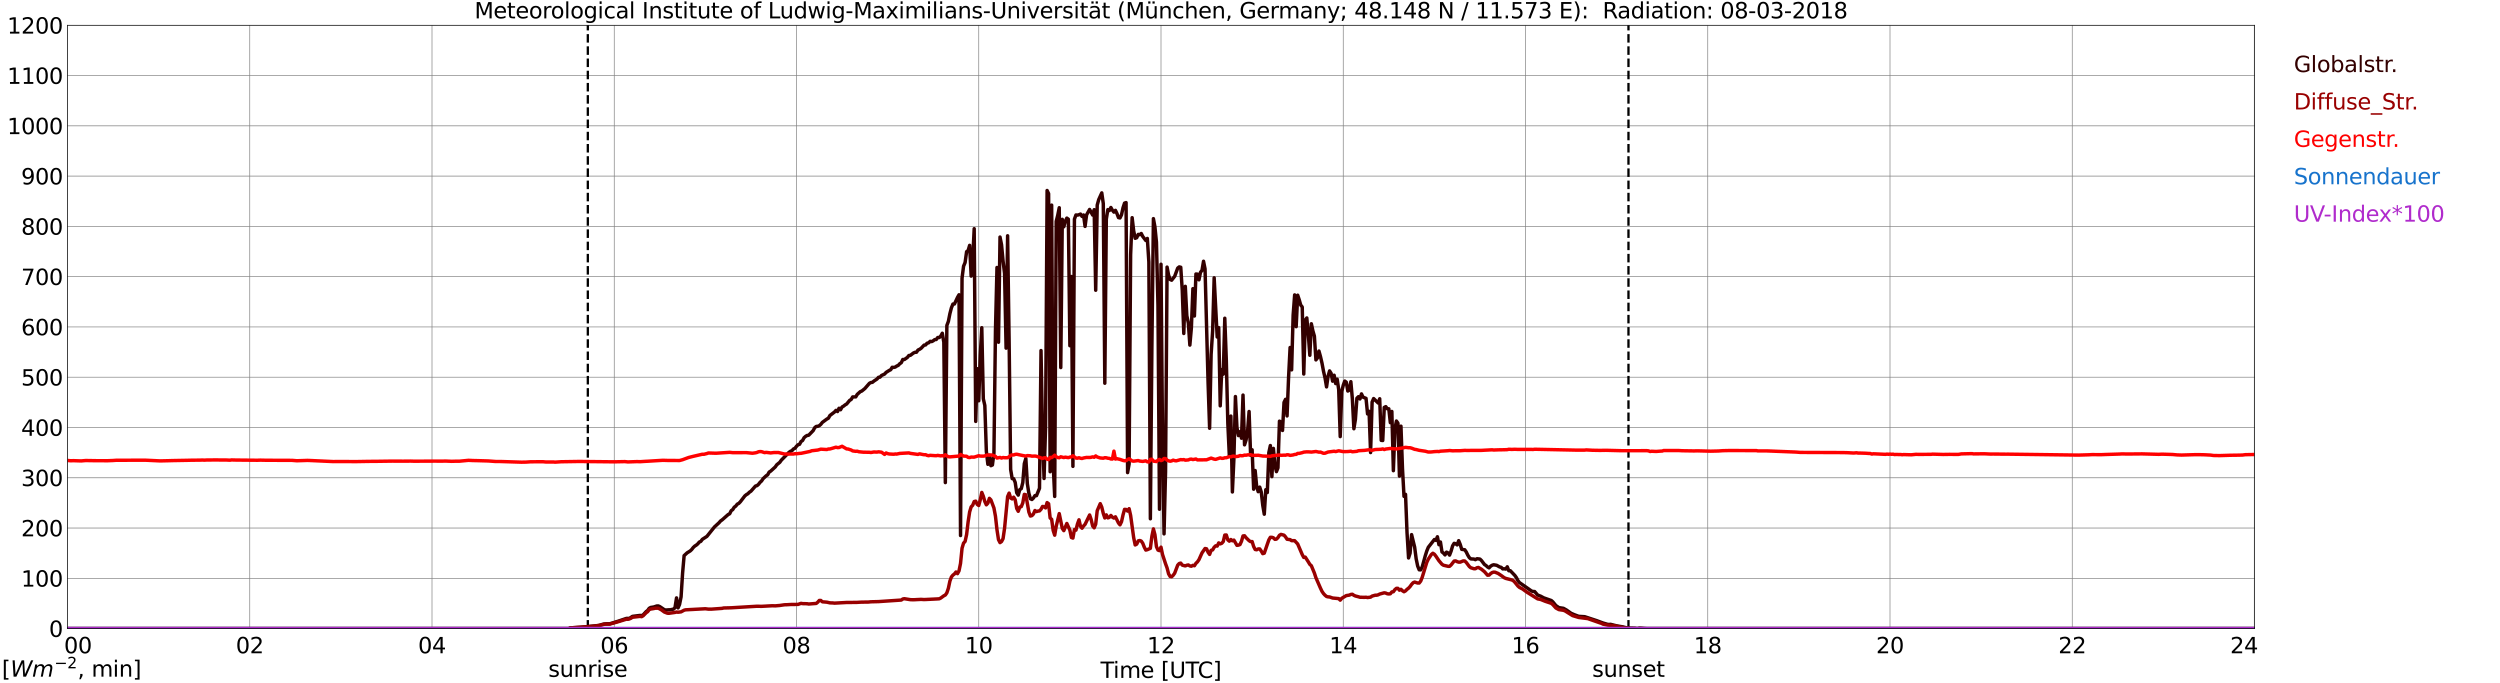 <?xml version="1.0" encoding="utf-8" standalone="no"?>
<!DOCTYPE svg PUBLIC "-//W3C//DTD SVG 1.1//EN"
  "http://www.w3.org/Graphics/SVG/1.1/DTD/svg11.dtd">
<svg xmlns:xlink="http://www.w3.org/1999/xlink" width="1085.4pt" height="296.64pt" viewBox="0 0 1085.4 296.64" xmlns="http://www.w3.org/2000/svg" version="1.1">
 <defs>
  <style type="text/css">*{stroke-linejoin: round; stroke-linecap: butt}</style>
 </defs>
 <g id="figure_1">
  <g id="patch_1">
   <path d="M 0 296.64 
L 1085.4 296.64 
L 1085.4 0 
L 0 0 
z
" style="fill: #ffffff"/>
  </g>
  <g id="axes_1">
   <g id="patch_2">
    <path d="M 29.306 272.909 
L 978.814 272.909 
L 978.814 10.976 
L 29.306 10.976 
z
" style="fill: #ffffff"/>
   </g>
   <g id="patch_3">
    <path d="M 978.814 272.909 
L 978.814 272.909 
L 978.814 10.976 
L 978.814 10.976 
z
" clip-path="url(#p73f346f468)" style="fill: #d3d3d3; opacity: 0.25; stroke: #d3d3d3; stroke-linejoin: miter"/>
   </g>
   <g id="matplotlib.axis_1">
    <g id="xtick_1">
     <g id="line2d_1">
      <path d="M 29.306 272.909 
L 29.306 10.976 
" clip-path="url(#p73f346f468)" style="fill: none; stroke: #808080; stroke-width: 0.3; stroke-linecap: square"/>
     </g>
     <g id="line2d_2"/>
     <g id="text_1">
      <!--    00 -->
      <g transform="translate(18.733 283.627) scale(0.095 -0.095)">
       <defs>
        <path id="DejaVuSans-20" transform="scale(0.016)"/>
        <path id="DejaVuSans-30" d="M 2034 4250 
Q 1547 4250 1301 3770 
Q 1056 3291 1056 2328 
Q 1056 1369 1301 889 
Q 1547 409 2034 409 
Q 2525 409 2770 889 
Q 3016 1369 3016 2328 
Q 3016 3291 2770 3770 
Q 2525 4250 2034 4250 
z
M 2034 4750 
Q 2819 4750 3233 4129 
Q 3647 3509 3647 2328 
Q 3647 1150 3233 529 
Q 2819 -91 2034 -91 
Q 1250 -91 836 529 
Q 422 1150 422 2328 
Q 422 3509 836 4129 
Q 1250 4750 2034 4750 
z
" transform="scale(0.016)"/>
       </defs>
       <use xlink:href="#DejaVuSans-20"/>
       <use xlink:href="#DejaVuSans-20" transform="translate(31.787 0)"/>
       <use xlink:href="#DejaVuSans-20" transform="translate(63.574 0)"/>
       <use xlink:href="#DejaVuSans-30" transform="translate(95.361 0)"/>
       <use xlink:href="#DejaVuSans-30" transform="translate(158.984 0)"/>
      </g>
     </g>
    </g>
    <g id="xtick_2">
     <g id="line2d_3">
      <path d="M 108.431 272.909 
L 108.431 10.976 
" clip-path="url(#p73f346f468)" style="fill: none; stroke: #808080; stroke-width: 0.3; stroke-linecap: square"/>
     </g>
     <g id="line2d_4"/>
     <g id="text_2">
      <!-- 02 -->
      <g transform="translate(102.387 283.627) scale(0.095 -0.095)">
       <defs>
        <path id="DejaVuSans-32" d="M 1228 531 
L 3431 531 
L 3431 0 
L 469 0 
L 469 531 
Q 828 903 1448 1529 
Q 2069 2156 2228 2338 
Q 2531 2678 2651 2914 
Q 2772 3150 2772 3378 
Q 2772 3750 2511 3984 
Q 2250 4219 1831 4219 
Q 1534 4219 1204 4116 
Q 875 4013 500 3803 
L 500 4441 
Q 881 4594 1212 4672 
Q 1544 4750 1819 4750 
Q 2544 4750 2975 4387 
Q 3406 4025 3406 3419 
Q 3406 3131 3298 2873 
Q 3191 2616 2906 2266 
Q 2828 2175 2409 1742 
Q 1991 1309 1228 531 
z
" transform="scale(0.016)"/>
       </defs>
       <use xlink:href="#DejaVuSans-30"/>
       <use xlink:href="#DejaVuSans-32" transform="translate(63.623 0)"/>
      </g>
     </g>
    </g>
    <g id="xtick_3">
     <g id="line2d_5">
      <path d="M 187.557 272.909 
L 187.557 10.976 
" clip-path="url(#p73f346f468)" style="fill: none; stroke: #808080; stroke-width: 0.3; stroke-linecap: square"/>
     </g>
     <g id="line2d_6"/>
     <g id="text_3">
      <!-- 04 -->
      <g transform="translate(181.513 283.627) scale(0.095 -0.095)">
       <defs>
        <path id="DejaVuSans-34" d="M 2419 4116 
L 825 1625 
L 2419 1625 
L 2419 4116 
z
M 2253 4666 
L 3047 4666 
L 3047 1625 
L 3713 1625 
L 3713 1100 
L 3047 1100 
L 3047 0 
L 2419 0 
L 2419 1100 
L 313 1100 
L 313 1709 
L 2253 4666 
z
" transform="scale(0.016)"/>
       </defs>
       <use xlink:href="#DejaVuSans-30"/>
       <use xlink:href="#DejaVuSans-34" transform="translate(63.623 0)"/>
      </g>
     </g>
    </g>
    <g id="xtick_4">
     <g id="line2d_7">
      <path d="M 266.683 272.909 
L 266.683 10.976 
" clip-path="url(#p73f346f468)" style="fill: none; stroke: #808080; stroke-width: 0.3; stroke-linecap: square"/>
     </g>
     <g id="line2d_8"/>
     <g id="text_4">
      <!-- 06 -->
      <g transform="translate(260.638 283.627) scale(0.095 -0.095)">
       <defs>
        <path id="DejaVuSans-36" d="M 2113 2584 
Q 1688 2584 1439 2293 
Q 1191 2003 1191 1497 
Q 1191 994 1439 701 
Q 1688 409 2113 409 
Q 2538 409 2786 701 
Q 3034 994 3034 1497 
Q 3034 2003 2786 2293 
Q 2538 2584 2113 2584 
z
M 3366 4563 
L 3366 3988 
Q 3128 4100 2886 4159 
Q 2644 4219 2406 4219 
Q 1781 4219 1451 3797 
Q 1122 3375 1075 2522 
Q 1259 2794 1537 2939 
Q 1816 3084 2150 3084 
Q 2853 3084 3261 2657 
Q 3669 2231 3669 1497 
Q 3669 778 3244 343 
Q 2819 -91 2113 -91 
Q 1303 -91 875 529 
Q 447 1150 447 2328 
Q 447 3434 972 4092 
Q 1497 4750 2381 4750 
Q 2619 4750 2861 4703 
Q 3103 4656 3366 4563 
z
" transform="scale(0.016)"/>
       </defs>
       <use xlink:href="#DejaVuSans-30"/>
       <use xlink:href="#DejaVuSans-36" transform="translate(63.623 0)"/>
      </g>
     </g>
    </g>
    <g id="xtick_5">
     <g id="line2d_9">
      <path d="M 345.808 272.909 
L 345.808 10.976 
" clip-path="url(#p73f346f468)" style="fill: none; stroke: #808080; stroke-width: 0.3; stroke-linecap: square"/>
     </g>
     <g id="line2d_10"/>
     <g id="text_5">
      <!-- 08 -->
      <g transform="translate(339.764 283.627) scale(0.095 -0.095)">
       <defs>
        <path id="DejaVuSans-38" d="M 2034 2216 
Q 1584 2216 1326 1975 
Q 1069 1734 1069 1313 
Q 1069 891 1326 650 
Q 1584 409 2034 409 
Q 2484 409 2743 651 
Q 3003 894 3003 1313 
Q 3003 1734 2745 1975 
Q 2488 2216 2034 2216 
z
M 1403 2484 
Q 997 2584 770 2862 
Q 544 3141 544 3541 
Q 544 4100 942 4425 
Q 1341 4750 2034 4750 
Q 2731 4750 3128 4425 
Q 3525 4100 3525 3541 
Q 3525 3141 3298 2862 
Q 3072 2584 2669 2484 
Q 3125 2378 3379 2068 
Q 3634 1759 3634 1313 
Q 3634 634 3220 271 
Q 2806 -91 2034 -91 
Q 1263 -91 848 271 
Q 434 634 434 1313 
Q 434 1759 690 2068 
Q 947 2378 1403 2484 
z
M 1172 3481 
Q 1172 3119 1398 2916 
Q 1625 2713 2034 2713 
Q 2441 2713 2670 2916 
Q 2900 3119 2900 3481 
Q 2900 3844 2670 4047 
Q 2441 4250 2034 4250 
Q 1625 4250 1398 4047 
Q 1172 3844 1172 3481 
z
" transform="scale(0.016)"/>
       </defs>
       <use xlink:href="#DejaVuSans-30"/>
       <use xlink:href="#DejaVuSans-38" transform="translate(63.623 0)"/>
      </g>
     </g>
    </g>
    <g id="xtick_6">
     <g id="line2d_11">
      <path d="M 424.934 272.909 
L 424.934 10.976 
" clip-path="url(#p73f346f468)" style="fill: none; stroke: #808080; stroke-width: 0.3; stroke-linecap: square"/>
     </g>
     <g id="line2d_12"/>
     <g id="text_6">
      <!-- 10 -->
      <g transform="translate(418.89 283.627) scale(0.095 -0.095)">
       <defs>
        <path id="DejaVuSans-31" d="M 794 531 
L 1825 531 
L 1825 4091 
L 703 3866 
L 703 4441 
L 1819 4666 
L 2450 4666 
L 2450 531 
L 3481 531 
L 3481 0 
L 794 0 
L 794 531 
z
" transform="scale(0.016)"/>
       </defs>
       <use xlink:href="#DejaVuSans-31"/>
       <use xlink:href="#DejaVuSans-30" transform="translate(63.623 0)"/>
      </g>
     </g>
    </g>
    <g id="xtick_7">
     <g id="line2d_13">
      <path d="M 504.06 272.909 
L 504.06 10.976 
" clip-path="url(#p73f346f468)" style="fill: none; stroke: #808080; stroke-width: 0.3; stroke-linecap: square"/>
     </g>
     <g id="line2d_14"/>
     <g id="text_7">
      <!-- 12 -->
      <g transform="translate(498.015 283.627) scale(0.095 -0.095)">
       <use xlink:href="#DejaVuSans-31"/>
       <use xlink:href="#DejaVuSans-32" transform="translate(63.623 0)"/>
      </g>
     </g>
    </g>
    <g id="xtick_8">
     <g id="line2d_15">
      <path d="M 583.185 272.909 
L 583.185 10.976 
" clip-path="url(#p73f346f468)" style="fill: none; stroke: #808080; stroke-width: 0.3; stroke-linecap: square"/>
     </g>
     <g id="line2d_16"/>
     <g id="text_8">
      <!-- 14 -->
      <g transform="translate(577.141 283.627) scale(0.095 -0.095)">
       <use xlink:href="#DejaVuSans-31"/>
       <use xlink:href="#DejaVuSans-34" transform="translate(63.623 0)"/>
      </g>
     </g>
    </g>
    <g id="xtick_9">
     <g id="line2d_17">
      <path d="M 662.311 272.909 
L 662.311 10.976 
" clip-path="url(#p73f346f468)" style="fill: none; stroke: #808080; stroke-width: 0.3; stroke-linecap: square"/>
     </g>
     <g id="line2d_18"/>
     <g id="text_9">
      <!-- 16 -->
      <g transform="translate(656.267 283.627) scale(0.095 -0.095)">
       <use xlink:href="#DejaVuSans-31"/>
       <use xlink:href="#DejaVuSans-36" transform="translate(63.623 0)"/>
      </g>
     </g>
    </g>
    <g id="xtick_10">
     <g id="line2d_19">
      <path d="M 741.437 272.909 
L 741.437 10.976 
" clip-path="url(#p73f346f468)" style="fill: none; stroke: #808080; stroke-width: 0.3; stroke-linecap: square"/>
     </g>
     <g id="line2d_20"/>
     <g id="text_10">
      <!-- 18 -->
      <g transform="translate(735.392 283.627) scale(0.095 -0.095)">
       <use xlink:href="#DejaVuSans-31"/>
       <use xlink:href="#DejaVuSans-38" transform="translate(63.623 0)"/>
      </g>
     </g>
    </g>
    <g id="xtick_11">
     <g id="line2d_21">
      <path d="M 820.562 272.909 
L 820.562 10.976 
" clip-path="url(#p73f346f468)" style="fill: none; stroke: #808080; stroke-width: 0.3; stroke-linecap: square"/>
     </g>
     <g id="line2d_22"/>
     <g id="text_11">
      <!-- 20 -->
      <g transform="translate(814.518 283.627) scale(0.095 -0.095)">
       <use xlink:href="#DejaVuSans-32"/>
       <use xlink:href="#DejaVuSans-30" transform="translate(63.623 0)"/>
      </g>
     </g>
    </g>
    <g id="xtick_12">
     <g id="line2d_23">
      <path d="M 899.688 272.909 
L 899.688 10.976 
" clip-path="url(#p73f346f468)" style="fill: none; stroke: #808080; stroke-width: 0.3; stroke-linecap: square"/>
     </g>
     <g id="line2d_24"/>
     <g id="text_12">
      <!-- 22 -->
      <g transform="translate(893.644 283.627) scale(0.095 -0.095)">
       <use xlink:href="#DejaVuSans-32"/>
       <use xlink:href="#DejaVuSans-32" transform="translate(63.623 0)"/>
      </g>
     </g>
    </g>
    <g id="xtick_13">
     <g id="line2d_25">
      <path d="M 978.814 272.909 
L 978.814 10.976 
" clip-path="url(#p73f346f468)" style="fill: none; stroke: #808080; stroke-width: 0.3; stroke-linecap: square"/>
     </g>
     <g id="line2d_26"/>
     <g id="text_13">
      <!-- 24    -->
      <g transform="translate(968.241 283.627) scale(0.095 -0.095)">
       <use xlink:href="#DejaVuSans-32"/>
       <use xlink:href="#DejaVuSans-34" transform="translate(63.623 0)"/>
       <use xlink:href="#DejaVuSans-20" transform="translate(127.246 0)"/>
       <use xlink:href="#DejaVuSans-20" transform="translate(159.033 0)"/>
       <use xlink:href="#DejaVuSans-20" transform="translate(190.82 0)"/>
      </g>
     </g>
    </g>
    <g id="text_14">
     <!-- Time [UTC] -->
     <g transform="translate(477.806 294.322) scale(0.095 -0.095)">
      <defs>
       <path id="DejaVuSans-54" d="M -19 4666 
L 3928 4666 
L 3928 4134 
L 2272 4134 
L 2272 0 
L 1638 0 
L 1638 4134 
L -19 4134 
L -19 4666 
z
" transform="scale(0.016)"/>
       <path id="DejaVuSans-69" d="M 603 3500 
L 1178 3500 
L 1178 0 
L 603 0 
L 603 3500 
z
M 603 4863 
L 1178 4863 
L 1178 4134 
L 603 4134 
L 603 4863 
z
" transform="scale(0.016)"/>
       <path id="DejaVuSans-6d" d="M 3328 2828 
Q 3544 3216 3844 3400 
Q 4144 3584 4550 3584 
Q 5097 3584 5394 3201 
Q 5691 2819 5691 2113 
L 5691 0 
L 5113 0 
L 5113 2094 
Q 5113 2597 4934 2840 
Q 4756 3084 4391 3084 
Q 3944 3084 3684 2787 
Q 3425 2491 3425 1978 
L 3425 0 
L 2847 0 
L 2847 2094 
Q 2847 2600 2669 2842 
Q 2491 3084 2119 3084 
Q 1678 3084 1418 2786 
Q 1159 2488 1159 1978 
L 1159 0 
L 581 0 
L 581 3500 
L 1159 3500 
L 1159 2956 
Q 1356 3278 1631 3431 
Q 1906 3584 2284 3584 
Q 2666 3584 2933 3390 
Q 3200 3197 3328 2828 
z
" transform="scale(0.016)"/>
       <path id="DejaVuSans-65" d="M 3597 1894 
L 3597 1613 
L 953 1613 
Q 991 1019 1311 708 
Q 1631 397 2203 397 
Q 2534 397 2845 478 
Q 3156 559 3463 722 
L 3463 178 
Q 3153 47 2828 -22 
Q 2503 -91 2169 -91 
Q 1331 -91 842 396 
Q 353 884 353 1716 
Q 353 2575 817 3079 
Q 1281 3584 2069 3584 
Q 2775 3584 3186 3129 
Q 3597 2675 3597 1894 
z
M 3022 2063 
Q 3016 2534 2758 2815 
Q 2500 3097 2075 3097 
Q 1594 3097 1305 2825 
Q 1016 2553 972 2059 
L 3022 2063 
z
" transform="scale(0.016)"/>
       <path id="DejaVuSans-5b" d="M 550 4863 
L 1875 4863 
L 1875 4416 
L 1125 4416 
L 1125 -397 
L 1875 -397 
L 1875 -844 
L 550 -844 
L 550 4863 
z
" transform="scale(0.016)"/>
       <path id="DejaVuSans-55" d="M 556 4666 
L 1191 4666 
L 1191 1831 
Q 1191 1081 1462 751 
Q 1734 422 2344 422 
Q 2950 422 3222 751 
Q 3494 1081 3494 1831 
L 3494 4666 
L 4128 4666 
L 4128 1753 
Q 4128 841 3676 375 
Q 3225 -91 2344 -91 
Q 1459 -91 1007 375 
Q 556 841 556 1753 
L 556 4666 
z
" transform="scale(0.016)"/>
       <path id="DejaVuSans-43" d="M 4122 4306 
L 4122 3641 
Q 3803 3938 3442 4084 
Q 3081 4231 2675 4231 
Q 1875 4231 1450 3742 
Q 1025 3253 1025 2328 
Q 1025 1406 1450 917 
Q 1875 428 2675 428 
Q 3081 428 3442 575 
Q 3803 722 4122 1019 
L 4122 359 
Q 3791 134 3420 21 
Q 3050 -91 2638 -91 
Q 1578 -91 968 557 
Q 359 1206 359 2328 
Q 359 3453 968 4101 
Q 1578 4750 2638 4750 
Q 3056 4750 3426 4639 
Q 3797 4528 4122 4306 
z
" transform="scale(0.016)"/>
       <path id="DejaVuSans-5d" d="M 1947 4863 
L 1947 -844 
L 622 -844 
L 622 -397 
L 1369 -397 
L 1369 4416 
L 622 4416 
L 622 4863 
L 1947 4863 
z
" transform="scale(0.016)"/>
      </defs>
      <use xlink:href="#DejaVuSans-54"/>
      <use xlink:href="#DejaVuSans-69" transform="translate(57.959 0)"/>
      <use xlink:href="#DejaVuSans-6d" transform="translate(85.742 0)"/>
      <use xlink:href="#DejaVuSans-65" transform="translate(183.154 0)"/>
      <use xlink:href="#DejaVuSans-20" transform="translate(244.678 0)"/>
      <use xlink:href="#DejaVuSans-5b" transform="translate(276.465 0)"/>
      <use xlink:href="#DejaVuSans-55" transform="translate(315.479 0)"/>
      <use xlink:href="#DejaVuSans-54" transform="translate(388.672 0)"/>
      <use xlink:href="#DejaVuSans-43" transform="translate(443.881 0)"/>
      <use xlink:href="#DejaVuSans-5d" transform="translate(513.705 0)"/>
     </g>
    </g>
   </g>
   <g id="matplotlib.axis_2">
    <g id="ytick_1">
     <g id="line2d_27">
      <path d="M 29.306 272.909 
L 978.814 272.909 
" clip-path="url(#p73f346f468)" style="fill: none; stroke: #808080; stroke-width: 0.3; stroke-linecap: square"/>
     </g>
     <g id="line2d_28"/>
     <g id="text_15">
      <!-- 0 -->
      <g transform="translate(21.261 276.518) scale(0.095 -0.095)">
       <use xlink:href="#DejaVuSans-30"/>
      </g>
     </g>
    </g>
    <g id="ytick_2">
     <g id="line2d_29">
      <path d="M 29.306 251.081 
L 978.814 251.081 
" clip-path="url(#p73f346f468)" style="fill: none; stroke: #808080; stroke-width: 0.3; stroke-linecap: square"/>
     </g>
     <g id="line2d_30"/>
     <g id="text_16">
      <!-- 100 -->
      <g transform="translate(9.173 254.69) scale(0.095 -0.095)">
       <use xlink:href="#DejaVuSans-31"/>
       <use xlink:href="#DejaVuSans-30" transform="translate(63.623 0)"/>
       <use xlink:href="#DejaVuSans-30" transform="translate(127.246 0)"/>
      </g>
     </g>
    </g>
    <g id="ytick_3">
     <g id="line2d_31">
      <path d="M 29.306 229.253 
L 978.814 229.253 
" clip-path="url(#p73f346f468)" style="fill: none; stroke: #808080; stroke-width: 0.3; stroke-linecap: square"/>
     </g>
     <g id="line2d_32"/>
     <g id="text_17">
      <!-- 200 -->
      <g transform="translate(9.173 232.863) scale(0.095 -0.095)">
       <use xlink:href="#DejaVuSans-32"/>
       <use xlink:href="#DejaVuSans-30" transform="translate(63.623 0)"/>
       <use xlink:href="#DejaVuSans-30" transform="translate(127.246 0)"/>
      </g>
     </g>
    </g>
    <g id="ytick_4">
     <g id="line2d_33">
      <path d="M 29.306 207.426 
L 978.814 207.426 
" clip-path="url(#p73f346f468)" style="fill: none; stroke: #808080; stroke-width: 0.3; stroke-linecap: square"/>
     </g>
     <g id="line2d_34"/>
     <g id="text_18">
      <!-- 300 -->
      <g transform="translate(9.173 211.035) scale(0.095 -0.095)">
       <defs>
        <path id="DejaVuSans-33" d="M 2597 2516 
Q 3050 2419 3304 2112 
Q 3559 1806 3559 1356 
Q 3559 666 3084 287 
Q 2609 -91 1734 -91 
Q 1441 -91 1130 -33 
Q 819 25 488 141 
L 488 750 
Q 750 597 1062 519 
Q 1375 441 1716 441 
Q 2309 441 2620 675 
Q 2931 909 2931 1356 
Q 2931 1769 2642 2001 
Q 2353 2234 1838 2234 
L 1294 2234 
L 1294 2753 
L 1863 2753 
Q 2328 2753 2575 2939 
Q 2822 3125 2822 3475 
Q 2822 3834 2567 4026 
Q 2313 4219 1838 4219 
Q 1578 4219 1281 4162 
Q 984 4106 628 3988 
L 628 4550 
Q 988 4650 1302 4700 
Q 1616 4750 1894 4750 
Q 2613 4750 3031 4423 
Q 3450 4097 3450 3541 
Q 3450 3153 3228 2886 
Q 3006 2619 2597 2516 
z
" transform="scale(0.016)"/>
       </defs>
       <use xlink:href="#DejaVuSans-33"/>
       <use xlink:href="#DejaVuSans-30" transform="translate(63.623 0)"/>
       <use xlink:href="#DejaVuSans-30" transform="translate(127.246 0)"/>
      </g>
     </g>
    </g>
    <g id="ytick_5">
     <g id="line2d_35">
      <path d="M 29.306 185.598 
L 978.814 185.598 
" clip-path="url(#p73f346f468)" style="fill: none; stroke: #808080; stroke-width: 0.3; stroke-linecap: square"/>
     </g>
     <g id="line2d_36"/>
     <g id="text_19">
      <!-- 400 -->
      <g transform="translate(9.173 189.207) scale(0.095 -0.095)">
       <use xlink:href="#DejaVuSans-34"/>
       <use xlink:href="#DejaVuSans-30" transform="translate(63.623 0)"/>
       <use xlink:href="#DejaVuSans-30" transform="translate(127.246 0)"/>
      </g>
     </g>
    </g>
    <g id="ytick_6">
     <g id="line2d_37">
      <path d="M 29.306 163.77 
L 978.814 163.77 
" clip-path="url(#p73f346f468)" style="fill: none; stroke: #808080; stroke-width: 0.3; stroke-linecap: square"/>
     </g>
     <g id="line2d_38"/>
     <g id="text_20">
      <!-- 500 -->
      <g transform="translate(9.173 167.379) scale(0.095 -0.095)">
       <defs>
        <path id="DejaVuSans-35" d="M 691 4666 
L 3169 4666 
L 3169 4134 
L 1269 4134 
L 1269 2991 
Q 1406 3038 1543 3061 
Q 1681 3084 1819 3084 
Q 2600 3084 3056 2656 
Q 3513 2228 3513 1497 
Q 3513 744 3044 326 
Q 2575 -91 1722 -91 
Q 1428 -91 1123 -41 
Q 819 9 494 109 
L 494 744 
Q 775 591 1075 516 
Q 1375 441 1709 441 
Q 2250 441 2565 725 
Q 2881 1009 2881 1497 
Q 2881 1984 2565 2268 
Q 2250 2553 1709 2553 
Q 1456 2553 1204 2497 
Q 953 2441 691 2322 
L 691 4666 
z
" transform="scale(0.016)"/>
       </defs>
       <use xlink:href="#DejaVuSans-35"/>
       <use xlink:href="#DejaVuSans-30" transform="translate(63.623 0)"/>
       <use xlink:href="#DejaVuSans-30" transform="translate(127.246 0)"/>
      </g>
     </g>
    </g>
    <g id="ytick_7">
     <g id="line2d_39">
      <path d="M 29.306 141.942 
L 978.814 141.942 
" clip-path="url(#p73f346f468)" style="fill: none; stroke: #808080; stroke-width: 0.3; stroke-linecap: square"/>
     </g>
     <g id="line2d_40"/>
     <g id="text_21">
      <!-- 600 -->
      <g transform="translate(9.173 145.551) scale(0.095 -0.095)">
       <use xlink:href="#DejaVuSans-36"/>
       <use xlink:href="#DejaVuSans-30" transform="translate(63.623 0)"/>
       <use xlink:href="#DejaVuSans-30" transform="translate(127.246 0)"/>
      </g>
     </g>
    </g>
    <g id="ytick_8">
     <g id="line2d_41">
      <path d="M 29.306 120.114 
L 978.814 120.114 
" clip-path="url(#p73f346f468)" style="fill: none; stroke: #808080; stroke-width: 0.3; stroke-linecap: square"/>
     </g>
     <g id="line2d_42"/>
     <g id="text_22">
      <!-- 700 -->
      <g transform="translate(9.173 123.724) scale(0.095 -0.095)">
       <defs>
        <path id="DejaVuSans-37" d="M 525 4666 
L 3525 4666 
L 3525 4397 
L 1831 0 
L 1172 0 
L 2766 4134 
L 525 4134 
L 525 4666 
z
" transform="scale(0.016)"/>
       </defs>
       <use xlink:href="#DejaVuSans-37"/>
       <use xlink:href="#DejaVuSans-30" transform="translate(63.623 0)"/>
       <use xlink:href="#DejaVuSans-30" transform="translate(127.246 0)"/>
      </g>
     </g>
    </g>
    <g id="ytick_9">
     <g id="line2d_43">
      <path d="M 29.306 98.287 
L 978.814 98.287 
" clip-path="url(#p73f346f468)" style="fill: none; stroke: #808080; stroke-width: 0.3; stroke-linecap: square"/>
     </g>
     <g id="line2d_44"/>
     <g id="text_23">
      <!-- 800 -->
      <g transform="translate(9.173 101.896) scale(0.095 -0.095)">
       <use xlink:href="#DejaVuSans-38"/>
       <use xlink:href="#DejaVuSans-30" transform="translate(63.623 0)"/>
       <use xlink:href="#DejaVuSans-30" transform="translate(127.246 0)"/>
      </g>
     </g>
    </g>
    <g id="ytick_10">
     <g id="line2d_45">
      <path d="M 29.306 76.459 
L 978.814 76.459 
" clip-path="url(#p73f346f468)" style="fill: none; stroke: #808080; stroke-width: 0.3; stroke-linecap: square"/>
     </g>
     <g id="line2d_46"/>
     <g id="text_24">
      <!-- 900 -->
      <g transform="translate(9.173 80.068) scale(0.095 -0.095)">
       <defs>
        <path id="DejaVuSans-39" d="M 703 97 
L 703 672 
Q 941 559 1184 500 
Q 1428 441 1663 441 
Q 2288 441 2617 861 
Q 2947 1281 2994 2138 
Q 2813 1869 2534 1725 
Q 2256 1581 1919 1581 
Q 1219 1581 811 2004 
Q 403 2428 403 3163 
Q 403 3881 828 4315 
Q 1253 4750 1959 4750 
Q 2769 4750 3195 4129 
Q 3622 3509 3622 2328 
Q 3622 1225 3098 567 
Q 2575 -91 1691 -91 
Q 1453 -91 1209 -44 
Q 966 3 703 97 
z
M 1959 2075 
Q 2384 2075 2632 2365 
Q 2881 2656 2881 3163 
Q 2881 3666 2632 3958 
Q 2384 4250 1959 4250 
Q 1534 4250 1286 3958 
Q 1038 3666 1038 3163 
Q 1038 2656 1286 2365 
Q 1534 2075 1959 2075 
z
" transform="scale(0.016)"/>
       </defs>
       <use xlink:href="#DejaVuSans-39"/>
       <use xlink:href="#DejaVuSans-30" transform="translate(63.623 0)"/>
       <use xlink:href="#DejaVuSans-30" transform="translate(127.246 0)"/>
      </g>
     </g>
    </g>
    <g id="ytick_11">
     <g id="line2d_47">
      <path d="M 29.306 54.631 
L 978.814 54.631 
" clip-path="url(#p73f346f468)" style="fill: none; stroke: #808080; stroke-width: 0.3; stroke-linecap: square"/>
     </g>
     <g id="line2d_48"/>
     <g id="text_25">
      <!-- 1000 -->
      <g transform="translate(3.128 58.24) scale(0.095 -0.095)">
       <use xlink:href="#DejaVuSans-31"/>
       <use xlink:href="#DejaVuSans-30" transform="translate(63.623 0)"/>
       <use xlink:href="#DejaVuSans-30" transform="translate(127.246 0)"/>
       <use xlink:href="#DejaVuSans-30" transform="translate(190.869 0)"/>
      </g>
     </g>
    </g>
    <g id="ytick_12">
     <g id="line2d_49">
      <path d="M 29.306 32.803 
L 978.814 32.803 
" clip-path="url(#p73f346f468)" style="fill: none; stroke: #808080; stroke-width: 0.3; stroke-linecap: square"/>
     </g>
     <g id="line2d_50"/>
     <g id="text_26">
      <!-- 1100 -->
      <g transform="translate(3.128 36.413) scale(0.095 -0.095)">
       <use xlink:href="#DejaVuSans-31"/>
       <use xlink:href="#DejaVuSans-31" transform="translate(63.623 0)"/>
       <use xlink:href="#DejaVuSans-30" transform="translate(127.246 0)"/>
       <use xlink:href="#DejaVuSans-30" transform="translate(190.869 0)"/>
      </g>
     </g>
    </g>
    <g id="ytick_13">
     <g id="line2d_51">
      <path d="M 29.306 10.976 
L 978.814 10.976 
" clip-path="url(#p73f346f468)" style="fill: none; stroke: #808080; stroke-width: 0.3; stroke-linecap: square"/>
     </g>
     <g id="line2d_52"/>
     <g id="text_27">
      <!-- 1200 -->
      <g transform="translate(3.128 14.585) scale(0.095 -0.095)">
       <use xlink:href="#DejaVuSans-31"/>
       <use xlink:href="#DejaVuSans-32" transform="translate(63.623 0)"/>
       <use xlink:href="#DejaVuSans-30" transform="translate(127.246 0)"/>
       <use xlink:href="#DejaVuSans-30" transform="translate(190.869 0)"/>
      </g>
     </g>
    </g>
   </g>
   <g id="line2d_53">
    <path d="M 255.21 272.909 
L 255.21 10.976 
" clip-path="url(#p73f346f468)" style="fill: none; stroke-dasharray: 3.7,1.6; stroke-dashoffset: 0; stroke: #000000"/>
   </g>
   <g id="line2d_54">
    <path d="M 707.017 272.909 
L 707.017 10.976 
" clip-path="url(#p73f346f468)" style="fill: none; stroke-dasharray: 3.7,1.6; stroke-dashoffset: 0; stroke: #000000"/>
   </g>
   <g id="line2d_55">
    <path d="M 29.306 272.909 
L 246.901 272.909 
L 247.561 272.586 
L 252.176 272.359 
L 260.089 271.531 
L 261.408 271.119 
L 262.067 270.931 
L 263.386 270.829 
L 264.705 270.829 
L 266.023 270.436 
L 268.661 269.608 
L 271.958 268.493 
L 273.277 268.473 
L 274.595 267.605 
L 277.892 267.19 
L 278.552 267.273 
L 279.211 266.985 
L 280.53 265.538 
L 281.189 265.042 
L 281.849 264.11 
L 282.508 263.739 
L 283.827 263.532 
L 285.145 263.097 
L 285.805 263.078 
L 286.464 263.368 
L 288.442 264.71 
L 289.102 264.854 
L 290.42 264.752 
L 291.08 264.732 
L 292.399 264.461 
L 293.058 263.822 
L 293.717 259.585 
L 294.377 263.924 
L 295.036 262.416 
L 295.696 259.129 
L 296.355 248.793 
L 297.014 241.228 
L 298.333 240.01 
L 299.652 239.202 
L 300.311 238.582 
L 300.971 237.716 
L 301.63 237.096 
L 302.289 236.681 
L 302.949 236.122 
L 303.608 235.339 
L 304.267 235.049 
L 304.927 234.16 
L 306.905 232.879 
L 310.202 228.764 
L 312.18 226.946 
L 312.839 226.182 
L 313.499 225.726 
L 316.136 223.39 
L 316.796 223.061 
L 317.455 221.716 
L 318.114 221.262 
L 318.774 220.208 
L 319.433 219.732 
L 320.093 218.885 
L 320.752 218.553 
L 321.411 217.872 
L 323.39 215.288 
L 324.049 214.751 
L 324.708 214.358 
L 325.368 213.697 
L 326.027 213.262 
L 328.005 211.01 
L 328.665 210.844 
L 329.324 210.265 
L 329.983 209.418 
L 330.643 208.818 
L 331.302 207.825 
L 332.621 206.585 
L 333.28 206.151 
L 333.94 204.952 
L 334.599 204.54 
L 336.577 202.741 
L 337.236 201.79 
L 338.555 200.716 
L 339.215 199.786 
L 341.852 197.118 
L 342.512 196.416 
L 343.171 195.94 
L 343.83 195.671 
L 344.49 194.927 
L 345.149 194.617 
L 345.808 193.75 
L 346.468 193.089 
L 347.127 192.901 
L 347.787 191.683 
L 348.446 191.249 
L 349.105 190.029 
L 349.765 189.45 
L 350.424 189.057 
L 351.083 188.975 
L 353.062 186.929 
L 353.721 185.687 
L 354.38 185.131 
L 355.04 185.089 
L 355.699 184.821 
L 356.359 184.242 
L 357.018 183.393 
L 358.996 181.926 
L 359.655 181.575 
L 360.315 180.396 
L 362.293 178.888 
L 362.952 178.163 
L 363.612 178.681 
L 364.271 177.255 
L 364.93 177.895 
L 365.59 176.696 
L 366.249 176.325 
L 366.909 175.786 
L 367.568 175.415 
L 368.887 173.824 
L 369.546 173.431 
L 370.206 172.316 
L 371.524 172.316 
L 372.184 171.22 
L 373.502 170.041 
L 374.162 169.773 
L 375.481 168.697 
L 377.459 166.424 
L 378.118 166.073 
L 378.777 165.99 
L 379.437 165.431 
L 380.756 164.562 
L 381.415 163.818 
L 382.074 163.737 
L 382.734 163.013 
L 384.053 162.393 
L 384.712 161.67 
L 386.031 160.843 
L 386.69 160.533 
L 387.349 159.457 
L 388.009 159.52 
L 388.668 159.374 
L 389.328 158.92 
L 389.987 158.632 
L 390.646 157.907 
L 391.306 157.473 
L 391.965 156.067 
L 392.624 156.108 
L 393.943 155.179 
L 394.603 154.351 
L 395.262 154.268 
L 396.581 153.256 
L 397.24 152.967 
L 397.899 152.926 
L 398.559 151.974 
L 399.218 151.664 
L 399.878 151.23 
L 401.196 149.846 
L 401.856 149.763 
L 402.515 148.999 
L 403.175 148.853 
L 403.834 148.192 
L 404.493 148.316 
L 405.153 147.965 
L 405.812 147.447 
L 406.471 147.408 
L 407.131 146.539 
L 407.79 146.539 
L 408.45 145.897 
L 409.109 144.679 
L 409.768 148.584 
L 410.428 209.521 
L 411.087 141.309 
L 411.746 139.532 
L 412.406 136.184 
L 413.065 133.641 
L 413.725 132.008 
L 414.384 131.987 
L 415.703 129.134 
L 416.362 127.977 
L 417.022 232.506 
L 417.681 120.763 
L 418.34 115.574 
L 419 113.983 
L 419.659 109.27 
L 420.318 108.775 
L 420.978 106.522 
L 421.637 119.874 
L 422.297 112.577 
L 422.956 99.286 
L 423.615 182.959 
L 424.275 160.077 
L 424.934 174.009 
L 425.593 154.166 
L 426.253 142.281 
L 426.912 173.121 
L 427.572 176.035 
L 428.231 195.94 
L 428.89 201.584 
L 429.55 197.636 
L 430.209 202.182 
L 430.869 201.873 
L 431.528 196.684 
L 432.187 143.501 
L 432.847 116.133 
L 433.506 148.584 
L 434.165 102.925 
L 434.825 106.252 
L 435.484 113.302 
L 436.144 118.676 
L 436.803 151.149 
L 437.462 102.366 
L 438.122 148.111 
L 438.781 203.815 
L 439.44 207.786 
L 440.1 207.866 
L 440.759 209.46 
L 441.419 213.943 
L 442.078 214.956 
L 442.737 212.601 
L 443.397 212.147 
L 444.056 209.48 
L 444.716 201.316 
L 445.375 199.02 
L 446.034 210.038 
L 446.694 214.192 
L 447.353 216.528 
L 448.012 216.859 
L 448.672 216.218 
L 449.331 215.185 
L 449.991 215.205 
L 451.309 212.001 
L 451.969 152.203 
L 452.628 188.211 
L 453.287 207.744 
L 453.947 185.336 
L 454.606 82.708 
L 455.266 84.072 
L 455.925 204.808 
L 456.584 89.056 
L 457.244 201.563 
L 457.903 215.537 
L 458.563 96.124 
L 459.222 93.5 
L 459.881 90.191 
L 460.541 159.581 
L 461.2 95.216 
L 461.859 98.459 
L 462.519 96.041 
L 463.178 94.698 
L 463.838 95.174 
L 464.497 150.095 
L 465.156 120.06 
L 465.816 202.473 
L 466.475 95.133 
L 467.134 93.334 
L 467.794 93.395 
L 468.453 93.229 
L 469.113 92.941 
L 469.772 93.954 
L 470.431 93.334 
L 471.091 98.295 
L 471.75 93.271 
L 473.069 90.935 
L 474.388 93.375 
L 475.047 91.04 
L 475.706 126.012 
L 476.366 89.034 
L 477.025 86.657 
L 478.344 83.743 
L 479.003 88.373 
L 479.663 166.383 
L 480.322 95.111 
L 480.981 90.998 
L 481.641 91.411 
L 482.3 90.088 
L 482.96 91.267 
L 483.619 92.094 
L 484.278 91.328 
L 484.938 92.714 
L 485.597 94.471 
L 486.256 94.615 
L 486.916 93.251 
L 487.575 90.191 
L 488.235 88.187 
L 488.894 87.96 
L 489.553 205.179 
L 490.213 201.46 
L 490.872 110.552 
L 491.532 94.513 
L 492.191 100.197 
L 492.85 103.462 
L 493.51 103.213 
L 494.169 101.766 
L 494.828 101.89 
L 495.488 101.375 
L 496.147 102.676 
L 497.466 104.414 
L 498.125 103.523 
L 498.785 113.756 
L 499.444 225.23 
L 500.103 150.652 
L 500.763 94.925 
L 501.422 98.501 
L 502.082 105.117 
L 502.741 132.607 
L 503.4 221.096 
L 504.06 114.727 
L 504.719 189.326 
L 505.379 231.783 
L 506.038 204.767 
L 506.697 115.967 
L 507.357 119.481 
L 508.016 121.322 
L 508.675 121.651 
L 509.994 119.977 
L 511.313 116.402 
L 511.972 115.884 
L 512.632 116.031 
L 513.291 126.034 
L 513.95 144.782 
L 514.61 124.319 
L 515.269 137.072 
L 515.929 140.255 
L 516.588 149.826 
L 517.247 142.342 
L 517.907 125.331 
L 518.566 137.197 
L 519.226 118.964 
L 519.885 119.027 
L 520.544 121.487 
L 521.204 118.22 
L 521.863 117.373 
L 522.522 113.424 
L 523.182 116.753 
L 524.501 166.3 
L 525.16 185.936 
L 525.819 153.878 
L 526.479 143.603 
L 527.138 120.619 
L 528.457 146.312 
L 529.116 142.239 
L 529.776 176.201 
L 530.435 160.45 
L 531.094 162.454 
L 531.754 138.168 
L 532.413 156.274 
L 533.073 183.828 
L 533.732 198.007 
L 534.391 180.645 
L 535.051 213.592 
L 535.71 199.249 
L 536.369 172.169 
L 537.029 185.606 
L 537.688 189.119 
L 538.348 187.425 
L 539.007 190.256 
L 539.666 171.53 
L 540.326 193.131 
L 540.985 191.063 
L 541.644 187.217 
L 542.304 178.661 
L 542.963 197.677 
L 543.623 195.278 
L 544.282 212.394 
L 544.941 204.291 
L 545.601 211.278 
L 546.26 213.47 
L 546.919 211.485 
L 547.579 213.614 
L 548.238 219.381 
L 548.898 223.246 
L 549.557 212.601 
L 550.216 213.841 
L 550.876 196.499 
L 551.535 193.44 
L 552.195 206.937 
L 552.854 194.68 
L 553.513 201.997 
L 554.173 204.767 
L 554.832 203.112 
L 555.491 182.856 
L 556.151 183.208 
L 556.81 186.888 
L 557.47 174.712 
L 558.129 173.368 
L 558.788 180.582 
L 559.448 163.84 
L 560.107 150.879 
L 560.766 160.574 
L 561.426 136.845 
L 562.085 128.038 
L 562.745 141.827 
L 563.404 128.162 
L 564.063 130.127 
L 564.723 132.462 
L 565.382 133.29 
L 566.042 162.393 
L 566.701 138.993 
L 567.36 138.044 
L 568.02 145.319 
L 568.679 154.249 
L 569.338 140.565 
L 569.998 143.625 
L 570.657 145.939 
L 571.317 156.255 
L 571.976 155.406 
L 572.635 152.409 
L 573.295 154.786 
L 573.954 157.66 
L 574.613 161.172 
L 575.273 164.047 
L 575.932 167.974 
L 576.592 163.386 
L 577.251 161.028 
L 577.91 162.063 
L 578.57 165.494 
L 579.229 162.91 
L 579.889 166.527 
L 580.548 164.626 
L 581.207 169.111 
L 581.867 189.553 
L 582.526 169.978 
L 583.185 167.271 
L 583.845 165.453 
L 584.504 165.927 
L 585.164 169.773 
L 585.823 169.399 
L 586.482 165.721 
L 587.142 173.162 
L 587.801 186.143 
L 588.46 182.112 
L 589.12 172.894 
L 589.779 172.233 
L 590.439 173.204 
L 591.098 171.012 
L 591.757 172.418 
L 593.076 172.955 
L 593.736 179.715 
L 594.395 178.578 
L 595.054 196.479 
L 595.714 174.568 
L 596.373 173.038 
L 598.351 174.961 
L 599.011 173.121 
L 599.67 191.186 
L 600.329 191.249 
L 600.989 176.882 
L 601.648 176.552 
L 602.307 177.46 
L 602.967 177.482 
L 603.626 183.498 
L 604.286 178.639 
L 604.945 204.354 
L 605.604 186.246 
L 606.264 182.795 
L 606.923 183.703 
L 607.582 206.71 
L 608.242 185.026 
L 608.901 203.381 
L 609.561 215.495 
L 610.22 214.626 
L 610.879 231.349 
L 611.539 242.241 
L 612.198 240.176 
L 612.858 232.113 
L 614.176 237.509 
L 614.836 242.592 
L 615.495 245.755 
L 616.154 247.388 
L 616.814 247.41 
L 617.473 246.106 
L 618.792 241.311 
L 619.451 239.224 
L 620.111 237.611 
L 622.748 234.243 
L 623.408 234.595 
L 624.067 233.043 
L 624.726 236.474 
L 625.386 235.317 
L 626.045 239.617 
L 626.705 240.134 
L 627.364 240.918 
L 628.023 239.72 
L 628.683 240.051 
L 629.342 241.001 
L 630.001 239.285 
L 630.661 236.991 
L 631.32 235.895 
L 631.98 236.061 
L 632.639 236.579 
L 633.298 234.739 
L 633.958 236.33 
L 634.617 238.5 
L 635.936 238.687 
L 636.595 239.659 
L 637.255 241.023 
L 637.914 242.097 
L 638.573 242.656 
L 639.892 242.717 
L 640.552 242.985 
L 641.211 242.573 
L 642.53 242.717 
L 643.189 243.358 
L 644.508 245.094 
L 645.167 245.528 
L 645.827 246.148 
L 646.486 246.541 
L 647.145 245.838 
L 647.805 245.425 
L 648.464 245.198 
L 649.783 245.425 
L 651.102 246.148 
L 651.761 246.314 
L 652.42 246.997 
L 653.08 246.934 
L 653.739 247.078 
L 654.399 246.087 
L 655.058 247.781 
L 655.717 247.781 
L 657.695 249.848 
L 658.355 250.778 
L 659.014 252.061 
L 659.674 252.928 
L 664.949 256.608 
L 665.608 256.793 
L 666.267 256.815 
L 667.586 258.343 
L 668.905 258.841 
L 670.224 259.563 
L 673.521 260.72 
L 674.18 261.301 
L 675.499 262.912 
L 676.817 263.8 
L 678.136 264.007 
L 678.796 264.11 
L 680.114 264.854 
L 682.092 266.26 
L 683.411 266.839 
L 685.389 267.583 
L 688.027 267.749 
L 693.302 269.486 
L 695.939 270.477 
L 697.918 271.056 
L 698.577 271.119 
L 699.236 271.056 
L 701.874 271.717 
L 704.511 272.151 
L 705.83 272.483 
L 706.49 272.586 
L 707.149 272.566 
L 707.808 272.71 
L 709.786 272.73 
L 710.446 272.854 
L 711.105 272.835 
L 711.765 272.688 
L 715.062 272.909 
L 978.154 272.909 
L 978.154 272.909 
" clip-path="url(#p73f346f468)" style="fill: none; stroke: #330000; stroke-width: 1.5; stroke-linecap: square"/>
   </g>
   <g id="line2d_56">
    <path d="M 29.306 272.909 
L 246.901 272.909 
L 247.561 272.608 
L 258.111 271.852 
L 260.748 271.433 
L 262.726 270.97 
L 264.705 270.97 
L 268.002 270.047 
L 271.958 268.829 
L 272.617 268.873 
L 273.277 268.705 
L 273.936 268.41 
L 274.595 267.991 
L 277.892 267.613 
L 278.552 267.738 
L 279.211 267.36 
L 280.53 266.018 
L 281.189 265.555 
L 281.849 264.675 
L 282.508 264.422 
L 283.827 264.213 
L 284.486 264.045 
L 285.805 264.045 
L 287.124 264.758 
L 288.442 265.723 
L 289.761 266.227 
L 290.42 266.269 
L 293.058 265.891 
L 293.717 265.723 
L 294.377 265.808 
L 295.696 265.64 
L 297.014 264.926 
L 297.674 264.758 
L 306.246 264.298 
L 307.564 264.464 
L 308.883 264.464 
L 313.499 264.13 
L 314.158 263.962 
L 317.455 263.876 
L 328.665 263.206 
L 330.643 263.248 
L 335.258 262.995 
L 336.577 263.038 
L 338.555 262.87 
L 340.533 262.576 
L 341.852 262.534 
L 343.171 262.449 
L 346.468 262.407 
L 347.787 261.947 
L 348.446 262.071 
L 350.424 262.115 
L 351.083 262.239 
L 354.38 261.988 
L 355.04 261.443 
L 355.699 260.687 
L 356.359 260.687 
L 357.018 261.275 
L 358.996 261.443 
L 360.315 261.735 
L 361.634 261.779 
L 362.293 261.862 
L 367.568 261.569 
L 368.887 261.569 
L 372.184 261.526 
L 373.502 261.443 
L 375.481 261.401 
L 376.799 261.401 
L 378.118 261.275 
L 381.415 261.189 
L 391.306 260.519 
L 391.965 260.057 
L 392.624 259.932 
L 395.262 260.351 
L 396.581 260.393 
L 399.878 260.225 
L 401.196 260.31 
L 406.471 260.057 
L 407.79 259.974 
L 408.45 259.638 
L 409.768 258.673 
L 410.428 258.337 
L 411.087 257.37 
L 411.746 255.399 
L 412.406 252.292 
L 413.065 250.487 
L 413.725 249.688 
L 414.384 249.184 
L 415.043 248.346 
L 415.703 249.06 
L 416.362 247.842 
L 417.022 244.609 
L 417.681 238.019 
L 418.34 235.795 
L 419 235.081 
L 419.659 232.102 
L 420.318 226.56 
L 420.978 222.236 
L 421.637 220.053 
L 422.297 219.383 
L 422.956 217.746 
L 423.615 217.578 
L 424.275 219.005 
L 424.934 219.466 
L 425.593 216.988 
L 426.253 213.799 
L 426.912 215.436 
L 427.572 217.746 
L 428.231 219.171 
L 428.89 218.459 
L 429.55 216.36 
L 430.209 217.032 
L 431.528 220.557 
L 432.187 224.126 
L 432.847 230.002 
L 433.506 234.285 
L 434.165 235.586 
L 434.825 235.123 
L 435.484 233.863 
L 436.144 229.33 
L 437.462 215.604 
L 438.122 214.094 
L 438.781 216.233 
L 439.44 216.611 
L 440.1 215.855 
L 440.759 216.988 
L 441.419 220.767 
L 442.078 221.985 
L 442.737 220.138 
L 443.397 219.97 
L 444.056 218.333 
L 444.716 214.64 
L 445.375 214.805 
L 446.694 222.321 
L 447.353 224.041 
L 448.012 223.873 
L 448.672 223.159 
L 449.331 221.648 
L 449.991 222.111 
L 450.65 221.9 
L 451.309 221.817 
L 451.969 221.103 
L 452.628 219.885 
L 453.287 219.97 
L 453.947 220.516 
L 454.606 218.206 
L 455.266 218.71 
L 455.925 224.881 
L 456.584 225.468 
L 457.244 230.297 
L 457.903 232.353 
L 458.563 228.491 
L 459.881 222.991 
L 461.2 229.415 
L 461.859 230.38 
L 463.178 227.274 
L 464.497 230.17 
L 465.156 233.359 
L 465.816 233.612 
L 466.475 229.919 
L 467.134 230.17 
L 467.794 227.483 
L 468.453 225.678 
L 469.113 228.533 
L 469.772 229.33 
L 470.431 228.365 
L 471.091 227.651 
L 473.069 223.58 
L 473.728 225.553 
L 474.388 228.365 
L 475.047 229.162 
L 475.706 227.568 
L 476.366 221.734 
L 477.685 218.669 
L 478.344 220.179 
L 479.003 222.908 
L 479.663 224.881 
L 480.322 223.537 
L 480.981 224.84 
L 481.641 224.628 
L 482.3 223.79 
L 482.96 224.545 
L 483.619 224.923 
L 484.278 224.377 
L 485.597 227.064 
L 486.256 227.861 
L 486.916 226.518 
L 487.575 223.537 
L 488.235 221.144 
L 488.894 221.188 
L 489.553 221.9 
L 490.213 220.852 
L 490.872 223.79 
L 492.191 233.403 
L 492.85 236.592 
L 493.51 236.256 
L 494.169 234.83 
L 494.828 234.662 
L 495.488 234.913 
L 496.147 235.878 
L 496.807 237.559 
L 497.466 238.816 
L 498.125 238.65 
L 499.444 238.061 
L 500.103 232.813 
L 500.763 229.624 
L 501.422 232.143 
L 502.082 237.347 
L 502.741 238.816 
L 503.4 239.069 
L 504.06 237.559 
L 504.719 240.748 
L 506.038 244.777 
L 506.697 246.582 
L 507.357 249.143 
L 508.016 250.276 
L 508.675 250.402 
L 509.335 249.774 
L 509.994 248.85 
L 511.313 245.364 
L 511.972 244.653 
L 512.632 244.485 
L 513.291 245.364 
L 514.61 245.7 
L 515.269 245.408 
L 515.929 245.281 
L 516.588 245.7 
L 517.247 245.827 
L 517.907 245.449 
L 518.566 245.618 
L 519.226 244.568 
L 519.885 243.939 
L 520.544 242.972 
L 521.863 240.034 
L 523.182 238.146 
L 523.841 238.27 
L 524.501 239.783 
L 525.16 240.706 
L 525.819 238.943 
L 526.479 238.733 
L 527.138 237.6 
L 527.797 236.969 
L 528.457 237.096 
L 529.116 235.71 
L 529.776 236.131 
L 530.435 235.878 
L 531.094 235.123 
L 531.754 232.311 
L 532.413 232.268 
L 533.073 234.409 
L 533.732 234.955 
L 534.391 234.241 
L 535.051 234.787 
L 535.71 234.494 
L 537.029 236.76 
L 537.688 236.677 
L 538.348 236.424 
L 539.007 234.996 
L 539.666 232.689 
L 540.326 232.604 
L 540.985 233.444 
L 542.304 234.745 
L 542.963 235.164 
L 543.623 235.123 
L 544.282 237.264 
L 544.941 238.565 
L 545.601 238.692 
L 546.26 238.314 
L 546.919 238.314 
L 547.579 239.237 
L 548.238 240.37 
L 548.898 240.161 
L 550.216 236.299 
L 550.876 234.409 
L 551.535 233.276 
L 552.195 233.276 
L 552.854 233.486 
L 553.513 234.158 
L 554.173 234.073 
L 554.832 233.403 
L 555.491 232.394 
L 556.151 232.017 
L 557.47 232.353 
L 558.129 233.108 
L 558.788 234.117 
L 560.107 234.285 
L 560.766 234.745 
L 562.085 234.745 
L 563.404 236.173 
L 565.382 240.789 
L 566.042 242.007 
L 566.701 241.881 
L 568.02 243.939 
L 568.679 245.03 
L 569.338 245.618 
L 570.657 248.807 
L 571.317 250.821 
L 573.295 255.355 
L 573.954 256.741 
L 574.613 257.706 
L 575.273 258.42 
L 575.932 258.965 
L 576.592 259.133 
L 577.251 259.175 
L 578.57 259.638 
L 581.207 259.889 
L 581.867 260.561 
L 582.526 259.764 
L 584.504 258.588 
L 585.823 258.378 
L 586.482 258.083 
L 587.142 258 
L 587.801 258.461 
L 588.46 258.756 
L 589.779 259.092 
L 590.439 259.301 
L 592.417 259.343 
L 593.076 259.301 
L 593.736 259.428 
L 595.054 259.26 
L 595.714 258.797 
L 597.032 258.42 
L 597.692 258.42 
L 598.351 258.251 
L 599.011 257.915 
L 600.989 257.37 
L 601.648 257.496 
L 602.307 257.791 
L 602.967 257.874 
L 603.626 257.791 
L 604.286 256.992 
L 604.945 256.909 
L 605.604 255.986 
L 606.264 255.44 
L 606.923 255.44 
L 607.582 256.237 
L 608.242 255.859 
L 608.901 256.49 
L 609.561 256.909 
L 610.22 256.531 
L 610.879 255.859 
L 611.539 255.355 
L 612.198 254.641 
L 612.858 253.718 
L 613.517 253.004 
L 614.176 252.712 
L 615.495 253.131 
L 616.154 253.131 
L 616.814 252.292 
L 617.473 250.612 
L 619.451 244.149 
L 620.111 242.762 
L 621.429 240.748 
L 622.089 240.202 
L 622.748 240.621 
L 623.408 241.462 
L 624.726 243.435 
L 626.045 244.987 
L 626.705 245.408 
L 628.683 245.869 
L 629.342 245.869 
L 630.001 245.281 
L 631.32 243.603 
L 631.98 243.518 
L 632.639 243.854 
L 633.298 244.063 
L 633.958 244.063 
L 635.276 243.518 
L 635.936 243.561 
L 636.595 244.19 
L 637.914 245.954 
L 638.573 246.499 
L 639.892 246.918 
L 640.552 246.918 
L 641.211 246.499 
L 641.87 246.373 
L 643.189 247.128 
L 644.508 248.219 
L 645.827 249.73 
L 646.486 249.688 
L 647.145 249.06 
L 647.805 248.597 
L 648.464 248.387 
L 649.123 248.429 
L 650.442 248.975 
L 651.761 249.857 
L 653.08 250.821 
L 653.739 251.116 
L 656.377 251.788 
L 657.036 252.124 
L 657.695 252.795 
L 659.014 254.432 
L 659.674 255.021 
L 660.992 255.691 
L 662.97 257.119 
L 667.586 260.015 
L 668.905 260.266 
L 670.883 261.065 
L 673.521 261.947 
L 674.18 262.493 
L 675.499 263.962 
L 676.817 264.675 
L 678.796 264.968 
L 679.455 265.221 
L 682.752 267.277 
L 685.389 268.074 
L 689.346 268.578 
L 691.983 269.501 
L 694.621 270.425 
L 695.28 270.634 
L 695.939 270.97 
L 697.918 271.392 
L 699.896 271.558 
L 701.215 271.726 
L 703.193 272.188 
L 704.511 272.398 
L 705.171 272.566 
L 707.149 272.734 
L 707.808 272.861 
L 709.127 272.861 
L 711.105 272.909 
L 712.424 272.817 
L 713.743 272.909 
L 978.154 272.909 
L 978.154 272.909 
" clip-path="url(#p73f346f468)" style="fill: none; stroke: #990000; stroke-width: 1.5; stroke-linecap: square"/>
   </g>
   <g id="line2d_57">
    <path d="M 29.306 199.904 
L 30.625 200.043 
L 31.943 200.004 
L 35.24 200.111 
L 37.218 199.943 
L 41.834 200.017 
L 45.131 200.019 
L 46.45 200.039 
L 49.087 199.93 
L 50.406 199.836 
L 62.934 199.79 
L 69.528 200.104 
L 73.484 200.011 
L 74.803 199.969 
L 81.397 199.847 
L 83.375 199.799 
L 86.672 199.775 
L 87.991 199.723 
L 88.65 199.786 
L 89.969 199.701 
L 91.288 199.707 
L 93.925 199.683 
L 95.903 199.716 
L 97.881 199.701 
L 99.86 199.795 
L 100.519 199.685 
L 102.497 199.738 
L 111.728 199.823 
L 113.047 199.775 
L 115.685 199.832 
L 124.257 199.86 
L 126.894 199.877 
L 128.872 200.041 
L 132.169 199.934 
L 133.488 199.888 
L 134.807 199.941 
L 144.697 200.397 
L 147.335 200.369 
L 154.588 200.408 
L 159.863 200.314 
L 163.819 200.283 
L 170.413 200.192 
L 175.029 200.22 
L 178.326 200.187 
L 179.645 200.231 
L 186.238 200.211 
L 188.217 200.192 
L 192.173 200.198 
L 193.492 200.174 
L 196.129 200.283 
L 198.107 200.229 
L 199.426 200.238 
L 203.382 199.858 
L 205.36 199.95 
L 207.339 199.991 
L 211.954 200.124 
L 215.251 200.366 
L 217.229 200.364 
L 226.461 200.661 
L 228.439 200.622 
L 230.417 200.489 
L 232.395 200.48 
L 235.692 200.456 
L 237.011 200.585 
L 240.308 200.574 
L 240.967 200.65 
L 243.604 200.473 
L 251.517 200.347 
L 266.683 200.508 
L 271.298 200.41 
L 272.617 200.55 
L 276.573 200.404 
L 277.892 200.449 
L 279.87 200.314 
L 281.189 200.246 
L 287.783 199.845 
L 289.761 199.906 
L 295.036 199.939 
L 296.355 199.589 
L 298.992 198.62 
L 300.971 198.125 
L 304.927 197.208 
L 305.586 197.245 
L 306.905 196.911 
L 307.564 196.671 
L 310.861 196.774 
L 316.796 196.389 
L 318.114 196.531 
L 324.049 196.514 
L 326.686 196.776 
L 328.005 196.595 
L 328.665 196.431 
L 329.324 196.138 
L 329.983 196.045 
L 330.643 196.093 
L 331.961 196.523 
L 332.621 196.394 
L 334.599 196.643 
L 335.918 196.483 
L 337.896 196.455 
L 340.533 197.101 
L 341.852 197.129 
L 344.49 197.121 
L 345.149 196.97 
L 345.808 197.016 
L 347.127 196.843 
L 347.787 196.817 
L 351.743 195.979 
L 352.402 195.697 
L 355.04 195.394 
L 356.359 195.01 
L 358.996 195.167 
L 359.655 194.94 
L 360.315 194.927 
L 361.634 194.547 
L 362.952 194.141 
L 363.612 194.342 
L 364.271 194.294 
L 365.59 193.748 
L 367.568 194.901 
L 368.227 194.944 
L 369.546 195.377 
L 370.206 195.772 
L 371.524 195.948 
L 372.184 195.887 
L 372.843 196.121 
L 374.821 196.324 
L 377.459 196.363 
L 378.118 196.459 
L 379.437 196.228 
L 380.756 196.289 
L 381.415 196.158 
L 382.734 196.324 
L 384.053 197.287 
L 384.712 196.658 
L 385.371 196.942 
L 386.031 197.099 
L 388.009 197.212 
L 388.668 197.103 
L 389.328 197.14 
L 390.646 196.857 
L 394.603 196.634 
L 395.262 196.837 
L 398.559 197.295 
L 399.218 197.027 
L 400.537 197.313 
L 401.196 197.42 
L 401.856 197.407 
L 402.515 197.706 
L 403.175 197.845 
L 403.834 197.682 
L 405.812 197.821 
L 406.471 197.85 
L 407.131 197.71 
L 408.45 197.922 
L 409.109 197.81 
L 409.768 197.992 
L 410.428 197.452 
L 411.087 197.952 
L 411.746 198.291 
L 412.406 198.354 
L 416.362 198.005 
L 417.022 197.319 
L 418.34 198.016 
L 419.659 198.085 
L 420.318 198.585 
L 420.978 198.659 
L 421.637 198.446 
L 422.956 198.467 
L 424.934 197.852 
L 425.593 198.016 
L 426.912 198.044 
L 427.572 197.95 
L 428.231 197.625 
L 428.89 197.529 
L 429.55 197.614 
L 430.209 197.522 
L 430.869 197.601 
L 432.187 198.155 
L 432.847 198.865 
L 434.165 198.585 
L 434.825 198.876 
L 435.484 198.635 
L 436.144 198.727 
L 437.462 198.721 
L 438.122 198.295 
L 438.781 197.677 
L 439.44 197.509 
L 440.1 197.52 
L 440.759 197.278 
L 441.419 197.212 
L 444.056 197.773 
L 445.375 198.009 
L 446.034 197.802 
L 447.353 197.887 
L 448.012 198.053 
L 449.331 197.989 
L 449.991 198.092 
L 452.628 199.059 
L 453.287 198.769 
L 453.947 198.738 
L 454.606 199.371 
L 455.266 199.537 
L 455.925 198.59 
L 456.584 198.673 
L 457.244 198.243 
L 457.903 197.625 
L 458.563 198.308 
L 459.222 198.638 
L 459.881 198.736 
L 460.541 198.323 
L 461.859 198.653 
L 462.519 198.481 
L 463.838 198.697 
L 464.497 198.461 
L 465.156 198.354 
L 465.816 197.863 
L 467.134 198.876 
L 467.794 198.928 
L 468.453 198.725 
L 469.113 198.954 
L 469.772 199.059 
L 470.431 198.836 
L 471.75 198.594 
L 473.069 198.627 
L 473.728 198.542 
L 474.388 198.334 
L 475.047 198.542 
L 475.706 197.944 
L 476.366 198.413 
L 477.685 198.823 
L 479.003 198.943 
L 479.663 198.712 
L 480.322 198.758 
L 480.981 198.943 
L 481.641 199.004 
L 482.3 199.282 
L 482.96 199.303 
L 483.619 195.87 
L 484.278 199.308 
L 484.938 199.146 
L 486.256 199.456 
L 487.575 199.912 
L 488.235 200.056 
L 488.894 200 
L 489.553 199.493 
L 490.213 199.159 
L 491.532 200.137 
L 492.191 200.227 
L 494.169 199.954 
L 494.828 200.181 
L 496.147 200.329 
L 497.466 200.087 
L 498.125 200.506 
L 498.785 200.563 
L 499.444 199.417 
L 500.103 199.397 
L 500.763 200.211 
L 502.082 200.386 
L 502.741 199.805 
L 503.4 199.445 
L 504.06 199.971 
L 504.719 199.733 
L 505.379 199.07 
L 506.038 199.103 
L 506.697 199.784 
L 507.357 200.074 
L 508.016 200.242 
L 508.675 200.107 
L 509.335 199.777 
L 509.994 199.987 
L 510.654 200.074 
L 512.632 199.535 
L 513.291 199.618 
L 513.95 199.53 
L 514.61 199.792 
L 515.929 199.677 
L 516.588 199.391 
L 517.247 199.325 
L 517.907 199.524 
L 519.226 199.284 
L 519.885 199.674 
L 523.841 199.624 
L 525.819 198.889 
L 527.138 199.338 
L 527.797 199.437 
L 529.776 198.788 
L 530.435 199.002 
L 531.094 198.974 
L 531.754 198.751 
L 532.413 198.74 
L 533.732 198.267 
L 534.391 198.352 
L 535.051 198.075 
L 535.71 198.007 
L 536.369 198.258 
L 537.688 198.088 
L 538.348 197.76 
L 539.007 197.882 
L 539.666 197.823 
L 540.326 197.583 
L 540.985 197.64 
L 541.644 197.494 
L 542.963 197.433 
L 543.623 197.666 
L 545.601 197.701 
L 546.26 197.645 
L 548.238 197.994 
L 550.876 198.075 
L 551.535 198.142 
L 552.195 197.898 
L 555.491 197.533 
L 556.151 197.682 
L 557.47 197.603 
L 558.129 197.638 
L 558.788 197.435 
L 559.448 197.479 
L 560.107 197.717 
L 561.426 197.516 
L 562.085 197.302 
L 562.745 197.28 
L 563.404 196.833 
L 564.063 196.843 
L 565.382 196.531 
L 566.042 196.296 
L 567.36 196.165 
L 568.679 196.208 
L 569.338 196.274 
L 571.317 196.023 
L 572.635 196.304 
L 573.295 196.269 
L 574.613 196.808 
L 575.273 196.763 
L 576.592 196.248 
L 579.229 195.909 
L 579.889 196.064 
L 581.207 195.713 
L 583.185 196.077 
L 585.164 196.042 
L 586.482 195.9 
L 587.142 196.143 
L 589.12 195.946 
L 589.779 195.689 
L 592.417 195.532 
L 594.395 195.261 
L 595.714 195.512 
L 597.032 195.169 
L 599.67 195.054 
L 600.329 194.883 
L 600.989 195.174 
L 601.648 194.951 
L 603.626 194.698 
L 604.945 194.827 
L 606.264 194.901 
L 608.901 194.501 
L 610.22 194.218 
L 611.539 194.39 
L 612.198 194.388 
L 612.858 194.571 
L 614.176 195.08 
L 614.836 195.174 
L 616.154 195.51 
L 618.792 195.903 
L 620.111 196.256 
L 621.429 196.221 
L 622.748 196.073 
L 624.067 196.001 
L 624.726 196.064 
L 625.386 195.883 
L 628.683 195.678 
L 629.342 195.593 
L 630.661 195.73 
L 631.98 195.689 
L 633.958 195.689 
L 635.936 195.54 
L 637.255 195.584 
L 639.233 195.536 
L 640.552 195.536 
L 643.189 195.534 
L 647.805 195.287 
L 648.464 195.381 
L 650.442 195.302 
L 653.08 195.259 
L 654.399 195.213 
L 655.058 195.056 
L 656.377 195.112 
L 657.695 195.058 
L 659.014 195.117 
L 664.949 195.117 
L 665.608 195.143 
L 666.267 195.043 
L 683.411 195.407 
L 684.73 195.44 
L 688.027 195.42 
L 688.686 195.333 
L 691.324 195.484 
L 694.621 195.545 
L 697.258 195.501 
L 703.852 195.676 
L 715.062 195.673 
L 715.721 195.743 
L 716.38 196.025 
L 717.04 195.916 
L 719.018 196.001 
L 720.996 195.857 
L 721.655 195.833 
L 722.315 195.593 
L 724.293 195.608 
L 728.909 195.608 
L 730.227 195.691 
L 735.502 195.774 
L 736.821 195.732 
L 742.756 195.885 
L 746.052 195.804 
L 748.031 195.663 
L 750.668 195.606 
L 762.537 195.632 
L 763.196 195.765 
L 767.153 195.765 
L 779.681 196.267 
L 781.659 196.42 
L 800.122 196.494 
L 802.1 196.544 
L 804.078 196.647 
L 804.737 196.693 
L 806.056 196.573 
L 806.715 196.706 
L 808.034 196.715 
L 810.012 196.78 
L 811.331 196.874 
L 811.99 196.885 
L 812.65 197.145 
L 813.309 197.016 
L 818.584 197.256 
L 819.244 197.16 
L 819.903 197.225 
L 820.562 197.158 
L 821.222 197.234 
L 821.881 197.182 
L 822.541 197.352 
L 823.2 197.295 
L 824.519 197.345 
L 825.178 197.326 
L 825.837 197.433 
L 826.497 197.35 
L 827.816 197.398 
L 829.794 197.452 
L 831.112 197.324 
L 831.772 197.252 
L 833.091 197.282 
L 838.366 197.256 
L 839.025 197.169 
L 843.641 197.304 
L 846.278 197.263 
L 850.235 197.284 
L 851.553 197.06 
L 856.169 196.95 
L 856.828 197.07 
L 861.444 197.011 
L 864.082 197.136 
L 865.4 197.123 
L 870.675 197.18 
L 871.994 197.177 
L 902.326 197.586 
L 906.941 197.452 
L 908.26 197.374 
L 912.216 197.4 
L 914.194 197.321 
L 920.129 197.134 
L 921.448 197.064 
L 923.426 197.121 
L 930.02 197.057 
L 937.273 197.252 
L 938.592 197.18 
L 943.207 197.319 
L 945.185 197.498 
L 947.163 197.566 
L 952.438 197.411 
L 954.417 197.389 
L 957.054 197.446 
L 959.692 197.575 
L 961.01 197.756 
L 963.648 197.804 
L 966.945 197.703 
L 968.264 197.655 
L 970.901 197.625 
L 973.539 197.57 
L 974.857 197.404 
L 978.154 197.343 
L 978.154 197.343 
" clip-path="url(#p73f346f468)" style="fill: none; stroke: #ff0000; stroke-width: 1.5; stroke-linecap: square"/>
   </g>
   <g id="line2d_58">
    <path d="M 29.306 272.909 
L 978.154 272.909 
L 978.154 272.909 
" clip-path="url(#p73f346f468)" style="fill: none; stroke: #1773cc; stroke-width: 1.5; stroke-linecap: square"/>
   </g>
   <g id="line2d_59">
    <path d="M 29.306 272.909 
L 978.154 272.909 
L 978.154 272.909 
" clip-path="url(#p73f346f468)" style="fill: none; stroke: #b02bcc; stroke-width: 1.5; stroke-linecap: square"/>
   </g>
   <g id="patch_4">
    <path d="M 29.306 272.909 
L 29.306 10.976 
" style="fill: none; stroke: #000000; stroke-width: 0.3; stroke-linejoin: miter; stroke-linecap: square"/>
   </g>
   <g id="patch_5">
    <path d="M 978.814 272.909 
L 978.814 10.976 
" style="fill: none; stroke: #000000; stroke-width: 0.3; stroke-linejoin: miter; stroke-linecap: square"/>
   </g>
   <g id="patch_6">
    <path d="M 29.306 272.909 
L 978.814 272.909 
" style="fill: none; stroke: #000000; stroke-width: 0.3; stroke-linejoin: miter; stroke-linecap: square"/>
   </g>
   <g id="patch_7">
    <path d="M 29.306 10.976 
L 978.814 10.976 
" style="fill: none; stroke: #000000; stroke-width: 0.3; stroke-linejoin: miter; stroke-linecap: square"/>
   </g>
   <g id="text_28">
    <!-- sunrise -->
    <g transform="translate(238.045 293.863) scale(0.095 -0.095)">
     <defs>
      <path id="DejaVuSans-73" d="M 2834 3397 
L 2834 2853 
Q 2591 2978 2328 3040 
Q 2066 3103 1784 3103 
Q 1356 3103 1142 2972 
Q 928 2841 928 2578 
Q 928 2378 1081 2264 
Q 1234 2150 1697 2047 
L 1894 2003 
Q 2506 1872 2764 1633 
Q 3022 1394 3022 966 
Q 3022 478 2636 193 
Q 2250 -91 1575 -91 
Q 1294 -91 989 -36 
Q 684 19 347 128 
L 347 722 
Q 666 556 975 473 
Q 1284 391 1588 391 
Q 1994 391 2212 530 
Q 2431 669 2431 922 
Q 2431 1156 2273 1281 
Q 2116 1406 1581 1522 
L 1381 1569 
Q 847 1681 609 1914 
Q 372 2147 372 2553 
Q 372 3047 722 3315 
Q 1072 3584 1716 3584 
Q 2034 3584 2315 3537 
Q 2597 3491 2834 3397 
z
" transform="scale(0.016)"/>
      <path id="DejaVuSans-75" d="M 544 1381 
L 544 3500 
L 1119 3500 
L 1119 1403 
Q 1119 906 1312 657 
Q 1506 409 1894 409 
Q 2359 409 2629 706 
Q 2900 1003 2900 1516 
L 2900 3500 
L 3475 3500 
L 3475 0 
L 2900 0 
L 2900 538 
Q 2691 219 2414 64 
Q 2138 -91 1772 -91 
Q 1169 -91 856 284 
Q 544 659 544 1381 
z
M 1991 3584 
L 1991 3584 
z
" transform="scale(0.016)"/>
      <path id="DejaVuSans-6e" d="M 3513 2113 
L 3513 0 
L 2938 0 
L 2938 2094 
Q 2938 2591 2744 2837 
Q 2550 3084 2163 3084 
Q 1697 3084 1428 2787 
Q 1159 2491 1159 1978 
L 1159 0 
L 581 0 
L 581 3500 
L 1159 3500 
L 1159 2956 
Q 1366 3272 1645 3428 
Q 1925 3584 2291 3584 
Q 2894 3584 3203 3211 
Q 3513 2838 3513 2113 
z
" transform="scale(0.016)"/>
      <path id="DejaVuSans-72" d="M 2631 2963 
Q 2534 3019 2420 3045 
Q 2306 3072 2169 3072 
Q 1681 3072 1420 2755 
Q 1159 2438 1159 1844 
L 1159 0 
L 581 0 
L 581 3500 
L 1159 3500 
L 1159 2956 
Q 1341 3275 1631 3429 
Q 1922 3584 2338 3584 
Q 2397 3584 2469 3576 
Q 2541 3569 2628 3553 
L 2631 2963 
z
" transform="scale(0.016)"/>
     </defs>
     <use xlink:href="#DejaVuSans-73"/>
     <use xlink:href="#DejaVuSans-75" transform="translate(52.1 0)"/>
     <use xlink:href="#DejaVuSans-6e" transform="translate(115.479 0)"/>
     <use xlink:href="#DejaVuSans-72" transform="translate(178.857 0)"/>
     <use xlink:href="#DejaVuSans-69" transform="translate(219.971 0)"/>
     <use xlink:href="#DejaVuSans-73" transform="translate(247.754 0)"/>
     <use xlink:href="#DejaVuSans-65" transform="translate(299.854 0)"/>
    </g>
   </g>
   <g id="text_29">
    <!-- sunset -->
    <g transform="translate(691.263 293.863) scale(0.095 -0.095)">
     <defs>
      <path id="DejaVuSans-74" d="M 1172 4494 
L 1172 3500 
L 2356 3500 
L 2356 3053 
L 1172 3053 
L 1172 1153 
Q 1172 725 1289 603 
Q 1406 481 1766 481 
L 2356 481 
L 2356 0 
L 1766 0 
Q 1100 0 847 248 
Q 594 497 594 1153 
L 594 3053 
L 172 3053 
L 172 3500 
L 594 3500 
L 594 4494 
L 1172 4494 
z
" transform="scale(0.016)"/>
     </defs>
     <use xlink:href="#DejaVuSans-73"/>
     <use xlink:href="#DejaVuSans-75" transform="translate(52.1 0)"/>
     <use xlink:href="#DejaVuSans-6e" transform="translate(115.479 0)"/>
     <use xlink:href="#DejaVuSans-73" transform="translate(178.857 0)"/>
     <use xlink:href="#DejaVuSans-65" transform="translate(230.957 0)"/>
     <use xlink:href="#DejaVuSans-74" transform="translate(292.48 0)"/>
    </g>
   </g>
   <g id="text_30">
    <!-- [$Wm^{-2}$, min] -->
    <g transform="translate(0.821 293.863) scale(0.095 -0.095)">
     <defs>
      <path id="DejaVuSans-Oblique-57" d="M 616 4666 
L 1228 4666 
L 1453 697 
L 3213 4666 
L 3916 4666 
L 4147 697 
L 5888 4666 
L 6528 4666 
L 4453 0 
L 3659 0 
L 3444 3891 
L 1697 0 
L 903 0 
L 616 4666 
z
" transform="scale(0.016)"/>
      <path id="DejaVuSans-Oblique-6d" d="M 5747 2113 
L 5338 0 
L 4763 0 
L 5166 2094 
Q 5191 2228 5203 2325 
Q 5216 2422 5216 2491 
Q 5216 2772 5059 2928 
Q 4903 3084 4622 3084 
Q 4203 3084 3875 2770 
Q 3547 2456 3450 1953 
L 3066 0 
L 2491 0 
L 2900 2094 
Q 2925 2209 2937 2307 
Q 2950 2406 2950 2484 
Q 2950 2769 2794 2926 
Q 2638 3084 2363 3084 
Q 1938 3084 1609 2770 
Q 1281 2456 1184 1953 
L 800 0 
L 225 0 
L 909 3500 
L 1484 3500 
L 1375 2956 
Q 1609 3263 1923 3423 
Q 2238 3584 2597 3584 
Q 2978 3584 3223 3384 
Q 3469 3184 3519 2828 
Q 3781 3197 4126 3390 
Q 4472 3584 4856 3584 
Q 5306 3584 5551 3325 
Q 5797 3066 5797 2591 
Q 5797 2488 5784 2364 
Q 5772 2241 5747 2113 
z
" transform="scale(0.016)"/>
      <path id="DejaVuSans-2212" d="M 678 2272 
L 4684 2272 
L 4684 1741 
L 678 1741 
L 678 2272 
z
" transform="scale(0.016)"/>
      <path id="DejaVuSans-2c" d="M 750 794 
L 1409 794 
L 1409 256 
L 897 -744 
L 494 -744 
L 750 256 
L 750 794 
z
" transform="scale(0.016)"/>
     </defs>
     <use xlink:href="#DejaVuSans-5b" transform="translate(0 0.766)"/>
     <use xlink:href="#DejaVuSans-Oblique-57" transform="translate(39.014 0.766)"/>
     <use xlink:href="#DejaVuSans-Oblique-6d" transform="translate(137.891 0.766)"/>
     <use xlink:href="#DejaVuSans-2212" transform="translate(239.953 39.047) scale(0.7)"/>
     <use xlink:href="#DejaVuSans-32" transform="translate(298.605 39.047) scale(0.7)"/>
     <use xlink:href="#DejaVuSans-2c" transform="translate(345.875 0.766)"/>
     <use xlink:href="#DejaVuSans-20" transform="translate(377.663 0.766)"/>
     <use xlink:href="#DejaVuSans-6d" transform="translate(409.45 0.766)"/>
     <use xlink:href="#DejaVuSans-69" transform="translate(506.862 0.766)"/>
     <use xlink:href="#DejaVuSans-6e" transform="translate(534.645 0.766)"/>
     <use xlink:href="#DejaVuSans-5d" transform="translate(598.024 0.766)"/>
    </g>
   </g>
   <g id="text_31">
    <!-- Globalstr. -->
    <g style="fill: #330000" transform="translate(995.905 31.291) scale(0.095 -0.095)">
     <defs>
      <path id="DejaVuSans-47" d="M 3809 666 
L 3809 1919 
L 2778 1919 
L 2778 2438 
L 4434 2438 
L 4434 434 
Q 4069 175 3628 42 
Q 3188 -91 2688 -91 
Q 1594 -91 976 548 
Q 359 1188 359 2328 
Q 359 3472 976 4111 
Q 1594 4750 2688 4750 
Q 3144 4750 3555 4637 
Q 3966 4525 4313 4306 
L 4313 3634 
Q 3963 3931 3569 4081 
Q 3175 4231 2741 4231 
Q 1884 4231 1454 3753 
Q 1025 3275 1025 2328 
Q 1025 1384 1454 906 
Q 1884 428 2741 428 
Q 3075 428 3337 486 
Q 3600 544 3809 666 
z
" transform="scale(0.016)"/>
      <path id="DejaVuSans-6c" d="M 603 4863 
L 1178 4863 
L 1178 0 
L 603 0 
L 603 4863 
z
" transform="scale(0.016)"/>
      <path id="DejaVuSans-6f" d="M 1959 3097 
Q 1497 3097 1228 2736 
Q 959 2375 959 1747 
Q 959 1119 1226 758 
Q 1494 397 1959 397 
Q 2419 397 2687 759 
Q 2956 1122 2956 1747 
Q 2956 2369 2687 2733 
Q 2419 3097 1959 3097 
z
M 1959 3584 
Q 2709 3584 3137 3096 
Q 3566 2609 3566 1747 
Q 3566 888 3137 398 
Q 2709 -91 1959 -91 
Q 1206 -91 779 398 
Q 353 888 353 1747 
Q 353 2609 779 3096 
Q 1206 3584 1959 3584 
z
" transform="scale(0.016)"/>
      <path id="DejaVuSans-62" d="M 3116 1747 
Q 3116 2381 2855 2742 
Q 2594 3103 2138 3103 
Q 1681 3103 1420 2742 
Q 1159 2381 1159 1747 
Q 1159 1113 1420 752 
Q 1681 391 2138 391 
Q 2594 391 2855 752 
Q 3116 1113 3116 1747 
z
M 1159 2969 
Q 1341 3281 1617 3432 
Q 1894 3584 2278 3584 
Q 2916 3584 3314 3078 
Q 3713 2572 3713 1747 
Q 3713 922 3314 415 
Q 2916 -91 2278 -91 
Q 1894 -91 1617 61 
Q 1341 213 1159 525 
L 1159 0 
L 581 0 
L 581 4863 
L 1159 4863 
L 1159 2969 
z
" transform="scale(0.016)"/>
      <path id="DejaVuSans-61" d="M 2194 1759 
Q 1497 1759 1228 1600 
Q 959 1441 959 1056 
Q 959 750 1161 570 
Q 1363 391 1709 391 
Q 2188 391 2477 730 
Q 2766 1069 2766 1631 
L 2766 1759 
L 2194 1759 
z
M 3341 1997 
L 3341 0 
L 2766 0 
L 2766 531 
Q 2569 213 2275 61 
Q 1981 -91 1556 -91 
Q 1019 -91 701 211 
Q 384 513 384 1019 
Q 384 1609 779 1909 
Q 1175 2209 1959 2209 
L 2766 2209 
L 2766 2266 
Q 2766 2663 2505 2880 
Q 2244 3097 1772 3097 
Q 1472 3097 1187 3025 
Q 903 2953 641 2809 
L 641 3341 
Q 956 3463 1253 3523 
Q 1550 3584 1831 3584 
Q 2591 3584 2966 3190 
Q 3341 2797 3341 1997 
z
" transform="scale(0.016)"/>
      <path id="DejaVuSans-2e" d="M 684 794 
L 1344 794 
L 1344 0 
L 684 0 
L 684 794 
z
" transform="scale(0.016)"/>
     </defs>
     <use xlink:href="#DejaVuSans-47"/>
     <use xlink:href="#DejaVuSans-6c" transform="translate(77.49 0)"/>
     <use xlink:href="#DejaVuSans-6f" transform="translate(105.273 0)"/>
     <use xlink:href="#DejaVuSans-62" transform="translate(166.455 0)"/>
     <use xlink:href="#DejaVuSans-61" transform="translate(229.932 0)"/>
     <use xlink:href="#DejaVuSans-6c" transform="translate(291.211 0)"/>
     <use xlink:href="#DejaVuSans-73" transform="translate(318.994 0)"/>
     <use xlink:href="#DejaVuSans-74" transform="translate(371.094 0)"/>
     <use xlink:href="#DejaVuSans-72" transform="translate(410.303 0)"/>
     <use xlink:href="#DejaVuSans-2e" transform="translate(442.291 0)"/>
    </g>
   </g>
   <g id="text_32">
    <!-- Diffuse_Str. -->
    <g style="fill: #990000" transform="translate(995.905 47.531) scale(0.095 -0.095)">
     <defs>
      <path id="DejaVuSans-44" d="M 1259 4147 
L 1259 519 
L 2022 519 
Q 2988 519 3436 956 
Q 3884 1394 3884 2338 
Q 3884 3275 3436 3711 
Q 2988 4147 2022 4147 
L 1259 4147 
z
M 628 4666 
L 1925 4666 
Q 3281 4666 3915 4102 
Q 4550 3538 4550 2338 
Q 4550 1131 3912 565 
Q 3275 0 1925 0 
L 628 0 
L 628 4666 
z
" transform="scale(0.016)"/>
      <path id="DejaVuSans-66" d="M 2375 4863 
L 2375 4384 
L 1825 4384 
Q 1516 4384 1395 4259 
Q 1275 4134 1275 3809 
L 1275 3500 
L 2222 3500 
L 2222 3053 
L 1275 3053 
L 1275 0 
L 697 0 
L 697 3053 
L 147 3053 
L 147 3500 
L 697 3500 
L 697 3744 
Q 697 4328 969 4595 
Q 1241 4863 1831 4863 
L 2375 4863 
z
" transform="scale(0.016)"/>
      <path id="DejaVuSans-5f" d="M 3263 -1063 
L 3263 -1509 
L -63 -1509 
L -63 -1063 
L 3263 -1063 
z
" transform="scale(0.016)"/>
      <path id="DejaVuSans-53" d="M 3425 4513 
L 3425 3897 
Q 3066 4069 2747 4153 
Q 2428 4238 2131 4238 
Q 1616 4238 1336 4038 
Q 1056 3838 1056 3469 
Q 1056 3159 1242 3001 
Q 1428 2844 1947 2747 
L 2328 2669 
Q 3034 2534 3370 2195 
Q 3706 1856 3706 1288 
Q 3706 609 3251 259 
Q 2797 -91 1919 -91 
Q 1588 -91 1214 -16 
Q 841 59 441 206 
L 441 856 
Q 825 641 1194 531 
Q 1563 422 1919 422 
Q 2459 422 2753 634 
Q 3047 847 3047 1241 
Q 3047 1584 2836 1778 
Q 2625 1972 2144 2069 
L 1759 2144 
Q 1053 2284 737 2584 
Q 422 2884 422 3419 
Q 422 4038 858 4394 
Q 1294 4750 2059 4750 
Q 2388 4750 2728 4690 
Q 3069 4631 3425 4513 
z
" transform="scale(0.016)"/>
     </defs>
     <use xlink:href="#DejaVuSans-44"/>
     <use xlink:href="#DejaVuSans-69" transform="translate(77.002 0)"/>
     <use xlink:href="#DejaVuSans-66" transform="translate(104.785 0)"/>
     <use xlink:href="#DejaVuSans-66" transform="translate(139.99 0)"/>
     <use xlink:href="#DejaVuSans-75" transform="translate(175.195 0)"/>
     <use xlink:href="#DejaVuSans-73" transform="translate(238.574 0)"/>
     <use xlink:href="#DejaVuSans-65" transform="translate(290.674 0)"/>
     <use xlink:href="#DejaVuSans-5f" transform="translate(352.197 0)"/>
     <use xlink:href="#DejaVuSans-53" transform="translate(402.197 0)"/>
     <use xlink:href="#DejaVuSans-74" transform="translate(465.674 0)"/>
     <use xlink:href="#DejaVuSans-72" transform="translate(504.883 0)"/>
     <use xlink:href="#DejaVuSans-2e" transform="translate(536.871 0)"/>
    </g>
   </g>
   <g id="text_33">
    <!-- Gegenstr. -->
    <g style="fill: #ff0000" transform="translate(995.905 63.771) scale(0.095 -0.095)">
     <defs>
      <path id="DejaVuSans-67" d="M 2906 1791 
Q 2906 2416 2648 2759 
Q 2391 3103 1925 3103 
Q 1463 3103 1205 2759 
Q 947 2416 947 1791 
Q 947 1169 1205 825 
Q 1463 481 1925 481 
Q 2391 481 2648 825 
Q 2906 1169 2906 1791 
z
M 3481 434 
Q 3481 -459 3084 -895 
Q 2688 -1331 1869 -1331 
Q 1566 -1331 1297 -1286 
Q 1028 -1241 775 -1147 
L 775 -588 
Q 1028 -725 1275 -790 
Q 1522 -856 1778 -856 
Q 2344 -856 2625 -561 
Q 2906 -266 2906 331 
L 2906 616 
Q 2728 306 2450 153 
Q 2172 0 1784 0 
Q 1141 0 747 490 
Q 353 981 353 1791 
Q 353 2603 747 3093 
Q 1141 3584 1784 3584 
Q 2172 3584 2450 3431 
Q 2728 3278 2906 2969 
L 2906 3500 
L 3481 3500 
L 3481 434 
z
" transform="scale(0.016)"/>
     </defs>
     <use xlink:href="#DejaVuSans-47"/>
     <use xlink:href="#DejaVuSans-65" transform="translate(77.49 0)"/>
     <use xlink:href="#DejaVuSans-67" transform="translate(139.014 0)"/>
     <use xlink:href="#DejaVuSans-65" transform="translate(202.49 0)"/>
     <use xlink:href="#DejaVuSans-6e" transform="translate(264.014 0)"/>
     <use xlink:href="#DejaVuSans-73" transform="translate(327.393 0)"/>
     <use xlink:href="#DejaVuSans-74" transform="translate(379.492 0)"/>
     <use xlink:href="#DejaVuSans-72" transform="translate(418.701 0)"/>
     <use xlink:href="#DejaVuSans-2e" transform="translate(450.689 0)"/>
    </g>
   </g>
   <g id="text_34">
    <!-- Sonnendauer -->
    <g style="fill: #1773cc" transform="translate(995.905 80.01) scale(0.095 -0.095)">
     <defs>
      <path id="DejaVuSans-64" d="M 2906 2969 
L 2906 4863 
L 3481 4863 
L 3481 0 
L 2906 0 
L 2906 525 
Q 2725 213 2448 61 
Q 2172 -91 1784 -91 
Q 1150 -91 751 415 
Q 353 922 353 1747 
Q 353 2572 751 3078 
Q 1150 3584 1784 3584 
Q 2172 3584 2448 3432 
Q 2725 3281 2906 2969 
z
M 947 1747 
Q 947 1113 1208 752 
Q 1469 391 1925 391 
Q 2381 391 2643 752 
Q 2906 1113 2906 1747 
Q 2906 2381 2643 2742 
Q 2381 3103 1925 3103 
Q 1469 3103 1208 2742 
Q 947 2381 947 1747 
z
" transform="scale(0.016)"/>
     </defs>
     <use xlink:href="#DejaVuSans-53"/>
     <use xlink:href="#DejaVuSans-6f" transform="translate(63.477 0)"/>
     <use xlink:href="#DejaVuSans-6e" transform="translate(124.658 0)"/>
     <use xlink:href="#DejaVuSans-6e" transform="translate(188.037 0)"/>
     <use xlink:href="#DejaVuSans-65" transform="translate(251.416 0)"/>
     <use xlink:href="#DejaVuSans-6e" transform="translate(312.939 0)"/>
     <use xlink:href="#DejaVuSans-64" transform="translate(376.318 0)"/>
     <use xlink:href="#DejaVuSans-61" transform="translate(439.795 0)"/>
     <use xlink:href="#DejaVuSans-75" transform="translate(501.074 0)"/>
     <use xlink:href="#DejaVuSans-65" transform="translate(564.453 0)"/>
     <use xlink:href="#DejaVuSans-72" transform="translate(625.977 0)"/>
    </g>
   </g>
   <g id="text_35">
    <!-- UV-Index*100 -->
    <g style="fill: #b02bcc" transform="translate(995.905 96.25) scale(0.095 -0.095)">
     <defs>
      <path id="DejaVuSans-56" d="M 1831 0 
L 50 4666 
L 709 4666 
L 2188 738 
L 3669 4666 
L 4325 4666 
L 2547 0 
L 1831 0 
z
" transform="scale(0.016)"/>
      <path id="DejaVuSans-2d" d="M 313 2009 
L 1997 2009 
L 1997 1497 
L 313 1497 
L 313 2009 
z
" transform="scale(0.016)"/>
      <path id="DejaVuSans-49" d="M 628 4666 
L 1259 4666 
L 1259 0 
L 628 0 
L 628 4666 
z
" transform="scale(0.016)"/>
      <path id="DejaVuSans-78" d="M 3513 3500 
L 2247 1797 
L 3578 0 
L 2900 0 
L 1881 1375 
L 863 0 
L 184 0 
L 1544 1831 
L 300 3500 
L 978 3500 
L 1906 2253 
L 2834 3500 
L 3513 3500 
z
" transform="scale(0.016)"/>
      <path id="DejaVuSans-2a" d="M 3009 3897 
L 1888 3291 
L 3009 2681 
L 2828 2375 
L 1778 3009 
L 1778 1831 
L 1422 1831 
L 1422 3009 
L 372 2375 
L 191 2681 
L 1313 3291 
L 191 3897 
L 372 4206 
L 1422 3572 
L 1422 4750 
L 1778 4750 
L 1778 3572 
L 2828 4206 
L 3009 3897 
z
" transform="scale(0.016)"/>
     </defs>
     <use xlink:href="#DejaVuSans-55"/>
     <use xlink:href="#DejaVuSans-56" transform="translate(73.193 0)"/>
     <use xlink:href="#DejaVuSans-2d" transform="translate(135.727 0)"/>
     <use xlink:href="#DejaVuSans-49" transform="translate(171.811 0)"/>
     <use xlink:href="#DejaVuSans-6e" transform="translate(201.303 0)"/>
     <use xlink:href="#DejaVuSans-64" transform="translate(264.682 0)"/>
     <use xlink:href="#DejaVuSans-65" transform="translate(328.158 0)"/>
     <use xlink:href="#DejaVuSans-78" transform="translate(387.932 0)"/>
     <use xlink:href="#DejaVuSans-2a" transform="translate(447.111 0)"/>
     <use xlink:href="#DejaVuSans-31" transform="translate(497.111 0)"/>
     <use xlink:href="#DejaVuSans-30" transform="translate(560.734 0)"/>
     <use xlink:href="#DejaVuSans-30" transform="translate(624.357 0)"/>
    </g>
   </g>
   <g id="text_36">
    <!-- Meteorological Institute of Ludwig-Maximilians-Universität (München, Germany; 48.148 N / 11.573 E):  Radiation: 08-03-2018 -->
    <g transform="translate(206.01 7.976) scale(0.095 -0.095)">
     <defs>
      <path id="DejaVuSans-4d" d="M 628 4666 
L 1569 4666 
L 2759 1491 
L 3956 4666 
L 4897 4666 
L 4897 0 
L 4281 0 
L 4281 4097 
L 3078 897 
L 2444 897 
L 1241 4097 
L 1241 0 
L 628 0 
L 628 4666 
z
" transform="scale(0.016)"/>
      <path id="DejaVuSans-63" d="M 3122 3366 
L 3122 2828 
Q 2878 2963 2633 3030 
Q 2388 3097 2138 3097 
Q 1578 3097 1268 2742 
Q 959 2388 959 1747 
Q 959 1106 1268 751 
Q 1578 397 2138 397 
Q 2388 397 2633 464 
Q 2878 531 3122 666 
L 3122 134 
Q 2881 22 2623 -34 
Q 2366 -91 2075 -91 
Q 1284 -91 818 406 
Q 353 903 353 1747 
Q 353 2603 823 3093 
Q 1294 3584 2113 3584 
Q 2378 3584 2631 3529 
Q 2884 3475 3122 3366 
z
" transform="scale(0.016)"/>
      <path id="DejaVuSans-4c" d="M 628 4666 
L 1259 4666 
L 1259 531 
L 3531 531 
L 3531 0 
L 628 0 
L 628 4666 
z
" transform="scale(0.016)"/>
      <path id="DejaVuSans-77" d="M 269 3500 
L 844 3500 
L 1563 769 
L 2278 3500 
L 2956 3500 
L 3675 769 
L 4391 3500 
L 4966 3500 
L 4050 0 
L 3372 0 
L 2619 2869 
L 1863 0 
L 1184 0 
L 269 3500 
z
" transform="scale(0.016)"/>
      <path id="DejaVuSans-76" d="M 191 3500 
L 800 3500 
L 1894 563 
L 2988 3500 
L 3597 3500 
L 2284 0 
L 1503 0 
L 191 3500 
z
" transform="scale(0.016)"/>
      <path id="DejaVuSans-e4" d="M 2194 1759 
Q 1497 1759 1228 1600 
Q 959 1441 959 1056 
Q 959 750 1161 570 
Q 1363 391 1709 391 
Q 2188 391 2477 730 
Q 2766 1069 2766 1631 
L 2766 1759 
L 2194 1759 
z
M 3341 1997 
L 3341 0 
L 2766 0 
L 2766 531 
Q 2569 213 2275 61 
Q 1981 -91 1556 -91 
Q 1019 -91 701 211 
Q 384 513 384 1019 
Q 384 1609 779 1909 
Q 1175 2209 1959 2209 
L 2766 2209 
L 2766 2266 
Q 2766 2663 2505 2880 
Q 2244 3097 1772 3097 
Q 1472 3097 1187 3025 
Q 903 2953 641 2809 
L 641 3341 
Q 956 3463 1253 3523 
Q 1550 3584 1831 3584 
Q 2591 3584 2966 3190 
Q 3341 2797 3341 1997 
z
M 2150 4850 
L 2784 4850 
L 2784 4219 
L 2150 4219 
L 2150 4850 
z
M 928 4850 
L 1562 4850 
L 1562 4219 
L 928 4219 
L 928 4850 
z
" transform="scale(0.016)"/>
      <path id="DejaVuSans-28" d="M 1984 4856 
Q 1566 4138 1362 3434 
Q 1159 2731 1159 2009 
Q 1159 1288 1364 580 
Q 1569 -128 1984 -844 
L 1484 -844 
Q 1016 -109 783 600 
Q 550 1309 550 2009 
Q 550 2706 781 3412 
Q 1013 4119 1484 4856 
L 1984 4856 
z
" transform="scale(0.016)"/>
      <path id="DejaVuSans-fc" d="M 544 1381 
L 544 3500 
L 1119 3500 
L 1119 1403 
Q 1119 906 1312 657 
Q 1506 409 1894 409 
Q 2359 409 2629 706 
Q 2900 1003 2900 1516 
L 2900 3500 
L 3475 3500 
L 3475 0 
L 2900 0 
L 2900 538 
Q 2691 219 2414 64 
Q 2138 -91 1772 -91 
Q 1169 -91 856 284 
Q 544 659 544 1381 
z
M 1991 3584 
L 1991 3584 
z
M 2278 4850 
L 2912 4850 
L 2912 4219 
L 2278 4219 
L 2278 4850 
z
M 1056 4850 
L 1690 4850 
L 1690 4219 
L 1056 4219 
L 1056 4850 
z
" transform="scale(0.016)"/>
      <path id="DejaVuSans-68" d="M 3513 2113 
L 3513 0 
L 2938 0 
L 2938 2094 
Q 2938 2591 2744 2837 
Q 2550 3084 2163 3084 
Q 1697 3084 1428 2787 
Q 1159 2491 1159 1978 
L 1159 0 
L 581 0 
L 581 4863 
L 1159 4863 
L 1159 2956 
Q 1366 3272 1645 3428 
Q 1925 3584 2291 3584 
Q 2894 3584 3203 3211 
Q 3513 2838 3513 2113 
z
" transform="scale(0.016)"/>
      <path id="DejaVuSans-79" d="M 2059 -325 
Q 1816 -950 1584 -1140 
Q 1353 -1331 966 -1331 
L 506 -1331 
L 506 -850 
L 844 -850 
Q 1081 -850 1212 -737 
Q 1344 -625 1503 -206 
L 1606 56 
L 191 3500 
L 800 3500 
L 1894 763 
L 2988 3500 
L 3597 3500 
L 2059 -325 
z
" transform="scale(0.016)"/>
      <path id="DejaVuSans-3b" d="M 750 3309 
L 1409 3309 
L 1409 2516 
L 750 2516 
L 750 3309 
z
M 750 794 
L 1409 794 
L 1409 256 
L 897 -744 
L 494 -744 
L 750 256 
L 750 794 
z
" transform="scale(0.016)"/>
      <path id="DejaVuSans-4e" d="M 628 4666 
L 1478 4666 
L 3547 763 
L 3547 4666 
L 4159 4666 
L 4159 0 
L 3309 0 
L 1241 3903 
L 1241 0 
L 628 0 
L 628 4666 
z
" transform="scale(0.016)"/>
      <path id="DejaVuSans-2f" d="M 1625 4666 
L 2156 4666 
L 531 -594 
L 0 -594 
L 1625 4666 
z
" transform="scale(0.016)"/>
      <path id="DejaVuSans-45" d="M 628 4666 
L 3578 4666 
L 3578 4134 
L 1259 4134 
L 1259 2753 
L 3481 2753 
L 3481 2222 
L 1259 2222 
L 1259 531 
L 3634 531 
L 3634 0 
L 628 0 
L 628 4666 
z
" transform="scale(0.016)"/>
      <path id="DejaVuSans-29" d="M 513 4856 
L 1013 4856 
Q 1481 4119 1714 3412 
Q 1947 2706 1947 2009 
Q 1947 1309 1714 600 
Q 1481 -109 1013 -844 
L 513 -844 
Q 928 -128 1133 580 
Q 1338 1288 1338 2009 
Q 1338 2731 1133 3434 
Q 928 4138 513 4856 
z
" transform="scale(0.016)"/>
      <path id="DejaVuSans-3a" d="M 750 794 
L 1409 794 
L 1409 0 
L 750 0 
L 750 794 
z
M 750 3309 
L 1409 3309 
L 1409 2516 
L 750 2516 
L 750 3309 
z
" transform="scale(0.016)"/>
      <path id="DejaVuSans-52" d="M 2841 2188 
Q 3044 2119 3236 1894 
Q 3428 1669 3622 1275 
L 4263 0 
L 3584 0 
L 2988 1197 
Q 2756 1666 2539 1819 
Q 2322 1972 1947 1972 
L 1259 1972 
L 1259 0 
L 628 0 
L 628 4666 
L 2053 4666 
Q 2853 4666 3247 4331 
Q 3641 3997 3641 3322 
Q 3641 2881 3436 2590 
Q 3231 2300 2841 2188 
z
M 1259 4147 
L 1259 2491 
L 2053 2491 
Q 2509 2491 2742 2702 
Q 2975 2913 2975 3322 
Q 2975 3731 2742 3939 
Q 2509 4147 2053 4147 
L 1259 4147 
z
" transform="scale(0.016)"/>
     </defs>
     <use xlink:href="#DejaVuSans-4d"/>
     <use xlink:href="#DejaVuSans-65" transform="translate(86.279 0)"/>
     <use xlink:href="#DejaVuSans-74" transform="translate(147.803 0)"/>
     <use xlink:href="#DejaVuSans-65" transform="translate(187.012 0)"/>
     <use xlink:href="#DejaVuSans-6f" transform="translate(248.535 0)"/>
     <use xlink:href="#DejaVuSans-72" transform="translate(309.717 0)"/>
     <use xlink:href="#DejaVuSans-6f" transform="translate(348.58 0)"/>
     <use xlink:href="#DejaVuSans-6c" transform="translate(409.762 0)"/>
     <use xlink:href="#DejaVuSans-6f" transform="translate(437.545 0)"/>
     <use xlink:href="#DejaVuSans-67" transform="translate(498.727 0)"/>
     <use xlink:href="#DejaVuSans-69" transform="translate(562.203 0)"/>
     <use xlink:href="#DejaVuSans-63" transform="translate(589.986 0)"/>
     <use xlink:href="#DejaVuSans-61" transform="translate(644.967 0)"/>
     <use xlink:href="#DejaVuSans-6c" transform="translate(706.246 0)"/>
     <use xlink:href="#DejaVuSans-20" transform="translate(734.029 0)"/>
     <use xlink:href="#DejaVuSans-49" transform="translate(765.816 0)"/>
     <use xlink:href="#DejaVuSans-6e" transform="translate(795.309 0)"/>
     <use xlink:href="#DejaVuSans-73" transform="translate(858.688 0)"/>
     <use xlink:href="#DejaVuSans-74" transform="translate(910.787 0)"/>
     <use xlink:href="#DejaVuSans-69" transform="translate(949.996 0)"/>
     <use xlink:href="#DejaVuSans-74" transform="translate(977.779 0)"/>
     <use xlink:href="#DejaVuSans-75" transform="translate(1016.988 0)"/>
     <use xlink:href="#DejaVuSans-74" transform="translate(1080.367 0)"/>
     <use xlink:href="#DejaVuSans-65" transform="translate(1119.576 0)"/>
     <use xlink:href="#DejaVuSans-20" transform="translate(1181.1 0)"/>
     <use xlink:href="#DejaVuSans-6f" transform="translate(1212.887 0)"/>
     <use xlink:href="#DejaVuSans-66" transform="translate(1274.068 0)"/>
     <use xlink:href="#DejaVuSans-20" transform="translate(1309.273 0)"/>
     <use xlink:href="#DejaVuSans-4c" transform="translate(1341.061 0)"/>
     <use xlink:href="#DejaVuSans-75" transform="translate(1395.023 0)"/>
     <use xlink:href="#DejaVuSans-64" transform="translate(1458.402 0)"/>
     <use xlink:href="#DejaVuSans-77" transform="translate(1521.879 0)"/>
     <use xlink:href="#DejaVuSans-69" transform="translate(1603.666 0)"/>
     <use xlink:href="#DejaVuSans-67" transform="translate(1631.449 0)"/>
     <use xlink:href="#DejaVuSans-2d" transform="translate(1694.926 0)"/>
     <use xlink:href="#DejaVuSans-4d" transform="translate(1731.01 0)"/>
     <use xlink:href="#DejaVuSans-61" transform="translate(1817.289 0)"/>
     <use xlink:href="#DejaVuSans-78" transform="translate(1878.568 0)"/>
     <use xlink:href="#DejaVuSans-69" transform="translate(1937.748 0)"/>
     <use xlink:href="#DejaVuSans-6d" transform="translate(1965.531 0)"/>
     <use xlink:href="#DejaVuSans-69" transform="translate(2062.943 0)"/>
     <use xlink:href="#DejaVuSans-6c" transform="translate(2090.727 0)"/>
     <use xlink:href="#DejaVuSans-69" transform="translate(2118.51 0)"/>
     <use xlink:href="#DejaVuSans-61" transform="translate(2146.293 0)"/>
     <use xlink:href="#DejaVuSans-6e" transform="translate(2207.572 0)"/>
     <use xlink:href="#DejaVuSans-73" transform="translate(2270.951 0)"/>
     <use xlink:href="#DejaVuSans-2d" transform="translate(2323.051 0)"/>
     <use xlink:href="#DejaVuSans-55" transform="translate(2359.135 0)"/>
     <use xlink:href="#DejaVuSans-6e" transform="translate(2432.328 0)"/>
     <use xlink:href="#DejaVuSans-69" transform="translate(2495.707 0)"/>
     <use xlink:href="#DejaVuSans-76" transform="translate(2523.49 0)"/>
     <use xlink:href="#DejaVuSans-65" transform="translate(2582.67 0)"/>
     <use xlink:href="#DejaVuSans-72" transform="translate(2644.193 0)"/>
     <use xlink:href="#DejaVuSans-73" transform="translate(2685.307 0)"/>
     <use xlink:href="#DejaVuSans-69" transform="translate(2737.406 0)"/>
     <use xlink:href="#DejaVuSans-74" transform="translate(2765.189 0)"/>
     <use xlink:href="#DejaVuSans-e4" transform="translate(2804.398 0)"/>
     <use xlink:href="#DejaVuSans-74" transform="translate(2865.678 0)"/>
     <use xlink:href="#DejaVuSans-20" transform="translate(2904.887 0)"/>
     <use xlink:href="#DejaVuSans-28" transform="translate(2936.674 0)"/>
     <use xlink:href="#DejaVuSans-4d" transform="translate(2975.688 0)"/>
     <use xlink:href="#DejaVuSans-fc" transform="translate(3061.967 0)"/>
     <use xlink:href="#DejaVuSans-6e" transform="translate(3125.346 0)"/>
     <use xlink:href="#DejaVuSans-63" transform="translate(3188.725 0)"/>
     <use xlink:href="#DejaVuSans-68" transform="translate(3243.705 0)"/>
     <use xlink:href="#DejaVuSans-65" transform="translate(3307.084 0)"/>
     <use xlink:href="#DejaVuSans-6e" transform="translate(3368.607 0)"/>
     <use xlink:href="#DejaVuSans-2c" transform="translate(3431.986 0)"/>
     <use xlink:href="#DejaVuSans-20" transform="translate(3463.773 0)"/>
     <use xlink:href="#DejaVuSans-47" transform="translate(3495.561 0)"/>
     <use xlink:href="#DejaVuSans-65" transform="translate(3573.051 0)"/>
     <use xlink:href="#DejaVuSans-72" transform="translate(3634.574 0)"/>
     <use xlink:href="#DejaVuSans-6d" transform="translate(3673.938 0)"/>
     <use xlink:href="#DejaVuSans-61" transform="translate(3771.35 0)"/>
     <use xlink:href="#DejaVuSans-6e" transform="translate(3832.629 0)"/>
     <use xlink:href="#DejaVuSans-79" transform="translate(3896.008 0)"/>
     <use xlink:href="#DejaVuSans-3b" transform="translate(3955.188 0)"/>
     <use xlink:href="#DejaVuSans-20" transform="translate(3988.879 0)"/>
     <use xlink:href="#DejaVuSans-34" transform="translate(4020.666 0)"/>
     <use xlink:href="#DejaVuSans-38" transform="translate(4084.289 0)"/>
     <use xlink:href="#DejaVuSans-2e" transform="translate(4147.912 0)"/>
     <use xlink:href="#DejaVuSans-31" transform="translate(4179.699 0)"/>
     <use xlink:href="#DejaVuSans-34" transform="translate(4243.322 0)"/>
     <use xlink:href="#DejaVuSans-38" transform="translate(4306.945 0)"/>
     <use xlink:href="#DejaVuSans-20" transform="translate(4370.568 0)"/>
     <use xlink:href="#DejaVuSans-4e" transform="translate(4402.355 0)"/>
     <use xlink:href="#DejaVuSans-20" transform="translate(4477.16 0)"/>
     <use xlink:href="#DejaVuSans-2f" transform="translate(4508.947 0)"/>
     <use xlink:href="#DejaVuSans-20" transform="translate(4542.639 0)"/>
     <use xlink:href="#DejaVuSans-31" transform="translate(4574.426 0)"/>
     <use xlink:href="#DejaVuSans-31" transform="translate(4638.049 0)"/>
     <use xlink:href="#DejaVuSans-2e" transform="translate(4701.672 0)"/>
     <use xlink:href="#DejaVuSans-35" transform="translate(4733.459 0)"/>
     <use xlink:href="#DejaVuSans-37" transform="translate(4797.082 0)"/>
     <use xlink:href="#DejaVuSans-33" transform="translate(4860.705 0)"/>
     <use xlink:href="#DejaVuSans-20" transform="translate(4924.328 0)"/>
     <use xlink:href="#DejaVuSans-45" transform="translate(4956.115 0)"/>
     <use xlink:href="#DejaVuSans-29" transform="translate(5019.299 0)"/>
     <use xlink:href="#DejaVuSans-3a" transform="translate(5058.312 0)"/>
     <use xlink:href="#DejaVuSans-20" transform="translate(5092.004 0)"/>
     <use xlink:href="#DejaVuSans-20" transform="translate(5123.791 0)"/>
     <use xlink:href="#DejaVuSans-52" transform="translate(5155.578 0)"/>
     <use xlink:href="#DejaVuSans-61" transform="translate(5222.811 0)"/>
     <use xlink:href="#DejaVuSans-64" transform="translate(5284.09 0)"/>
     <use xlink:href="#DejaVuSans-69" transform="translate(5347.566 0)"/>
     <use xlink:href="#DejaVuSans-61" transform="translate(5375.35 0)"/>
     <use xlink:href="#DejaVuSans-74" transform="translate(5436.629 0)"/>
     <use xlink:href="#DejaVuSans-69" transform="translate(5475.838 0)"/>
     <use xlink:href="#DejaVuSans-6f" transform="translate(5503.621 0)"/>
     <use xlink:href="#DejaVuSans-6e" transform="translate(5564.803 0)"/>
     <use xlink:href="#DejaVuSans-3a" transform="translate(5628.182 0)"/>
     <use xlink:href="#DejaVuSans-20" transform="translate(5661.873 0)"/>
     <use xlink:href="#DejaVuSans-30" transform="translate(5693.66 0)"/>
     <use xlink:href="#DejaVuSans-38" transform="translate(5757.283 0)"/>
     <use xlink:href="#DejaVuSans-2d" transform="translate(5820.906 0)"/>
     <use xlink:href="#DejaVuSans-30" transform="translate(5856.99 0)"/>
     <use xlink:href="#DejaVuSans-33" transform="translate(5920.613 0)"/>
     <use xlink:href="#DejaVuSans-2d" transform="translate(5984.236 0)"/>
     <use xlink:href="#DejaVuSans-32" transform="translate(6020.32 0)"/>
     <use xlink:href="#DejaVuSans-30" transform="translate(6083.943 0)"/>
     <use xlink:href="#DejaVuSans-31" transform="translate(6147.566 0)"/>
     <use xlink:href="#DejaVuSans-38" transform="translate(6211.189 0)"/>
    </g>
   </g>
  </g>
 </g>
 <defs>
  <clipPath id="p73f346f468">
   <rect x="29.306" y="10.976" width="949.508" height="261.933"/>
  </clipPath>
 </defs>
</svg>
